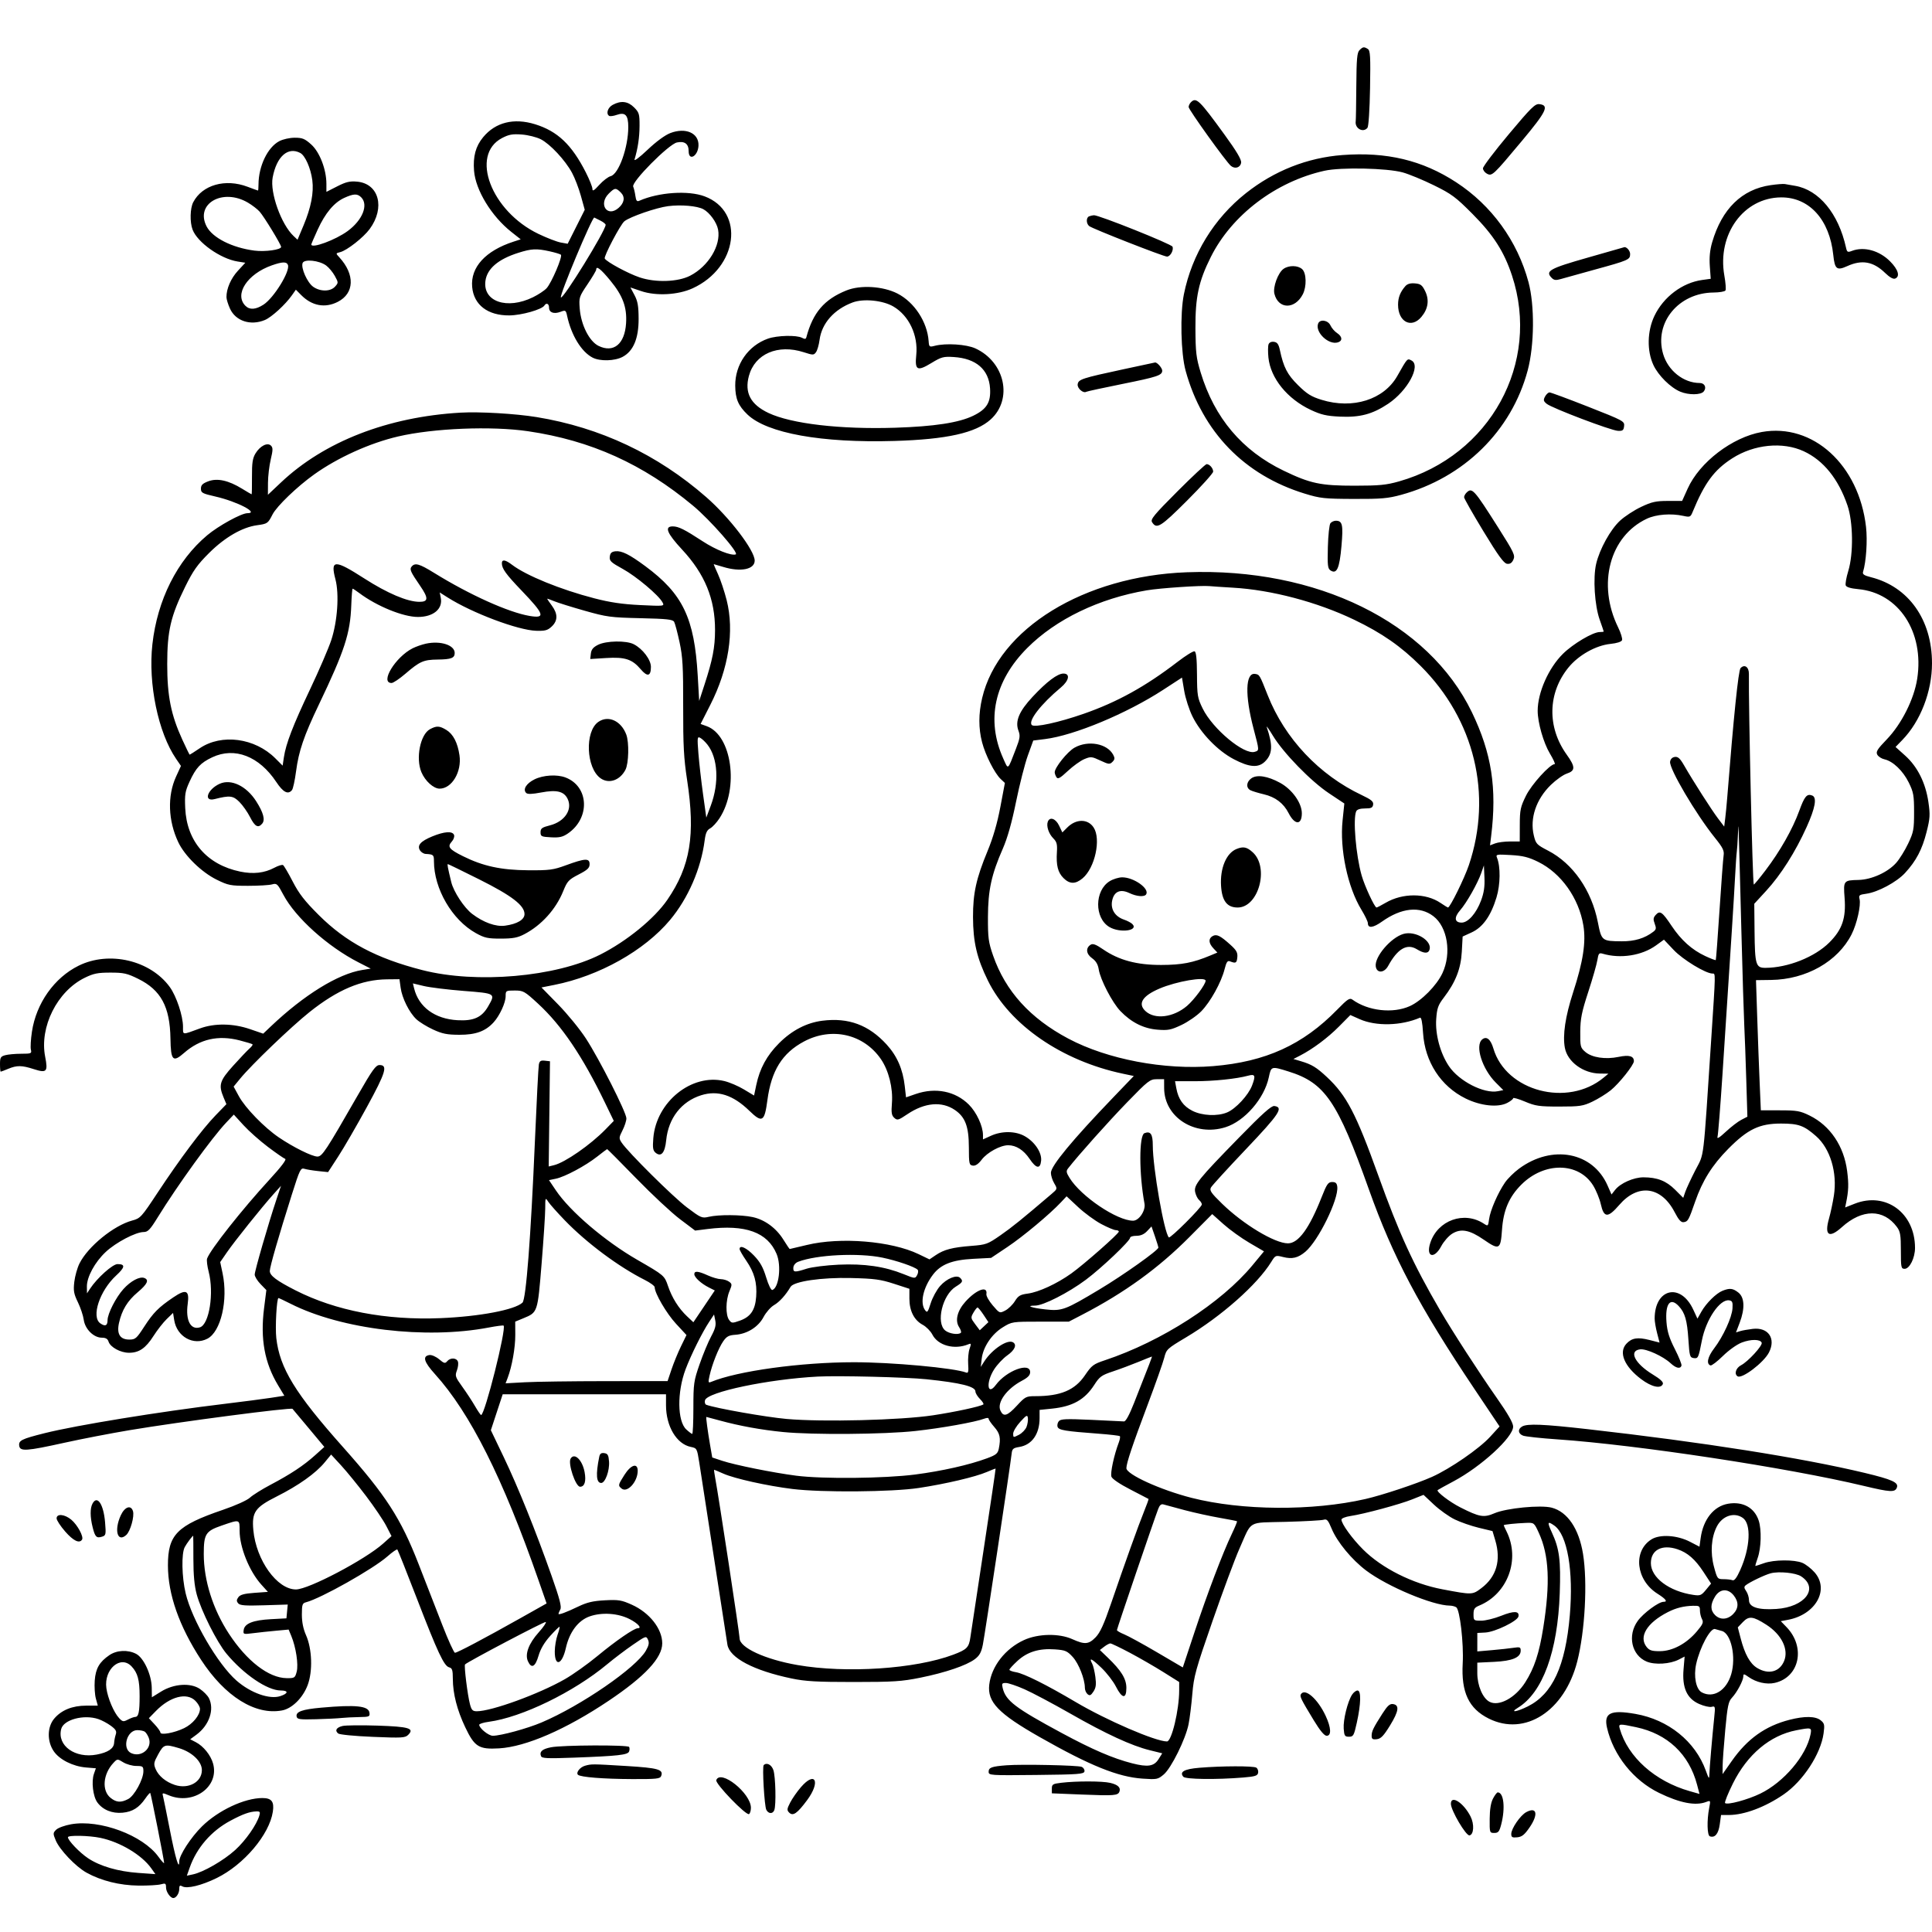 <svg version="1.1" width="1024" height="1024" xmlns="http://www.w3.org/2000/svg"><path d="M720.571 26.571 C 719.274 27.869,718.978 31.177,718.875 45.571 C 718.806 55.157,718.664 63.563,718.559 64.250 C 717.977 68.053,722.461 70.575,724.782 67.750 C 725.380 67.022,725.954 58.236,726.155 46.714 C 726.447 29.954,726.271 26.782,725.000 25.979 C 722.947 24.681,722.387 24.756,720.571 26.571 M631.200 54.200 C 630.540 54.860,630.000 55.996,630.000 56.723 C 630.000 58.141,649.879 85.825,652.398 87.915 C 654.592 89.736,657.450 88.832,657.825 86.199 C 658.053 84.600,655.387 80.117,648.913 71.209 C 635.609 52.902,634.022 51.378,631.200 54.200 M324.750 55.572 C 322.098 57.010,321.052 60.296,322.885 61.429 C 323.372 61.730,325.181 61.484,326.906 60.883 C 331.413 59.312,333.000 60.985,333.000 67.309 C 333.000 78.146,327.932 92.298,323.668 93.368 C 322.342 93.701,319.624 95.781,317.628 97.990 C 314.851 101.063,314.000 101.567,314.000 100.137 C 314.000 99.110,312.426 95.171,310.503 91.384 C 303.041 76.697,295.527 69.558,283.651 65.871 C 272.383 62.373,262.615 64.799,256.072 72.721 C 252.108 77.520,250.650 82.903,251.254 90.513 C 252.070 100.782,260.495 114.602,271.007 122.911 L 275.988 126.849 272.244 128.061 C 257.310 132.896,249.307 141.655,250.261 152.122 C 251.126 161.624,258.549 167.283,270.004 167.175 C 276.421 167.115,287.227 164.060,288.540 161.935 C 289.557 160.290,291.000 160.933,291.000 163.031 C 291.000 165.661,293.563 166.603,297.092 165.271 C 299.730 164.276,299.927 164.394,300.566 167.358 C 302.798 177.714,308.136 186.467,314.099 189.551 C 318.027 191.582,325.828 191.377,330.016 189.132 C 335.692 186.089,338.505 179.405,338.478 169.021 C 338.461 162.247,338.014 159.665,336.299 156.429 L 334.142 152.358 339.821 154.284 C 347.770 156.979,359.385 156.350,367.120 152.805 C 391.107 141.813,394.957 112.114,373.438 104.063 C 364.783 100.825,349.112 101.886,338.867 106.404 C 337.578 106.973,337.135 106.426,336.769 103.812 C 336.514 101.990,335.990 99.783,335.606 98.907 C 334.540 96.479,354.412 76.427,358.791 75.511 C 362.879 74.656,365.000 76.231,365.000 80.122 C 365.000 85.686,370.056 82.724,370.217 77.066 C 370.404 70.502,363.408 67.427,355.316 70.517 C 352.476 71.602,347.852 74.991,343.219 79.386 C 338.827 83.551,335.969 85.671,336.322 84.500 C 338.076 78.689,338.954 72.792,338.976 66.673 C 338.998 60.445,338.744 59.590,336.077 56.923 C 332.792 53.638,329.121 53.201,324.750 55.572 M799.646 71.191 C 792.141 80.154,786.000 88.262,786.000 89.209 C 786.000 90.155,786.937 91.431,788.083 92.045 C 790.813 93.505,791.341 93.011,806.689 74.626 C 819.747 58.985,821.248 55.819,815.896 55.198 C 813.626 54.934,811.541 56.987,799.646 71.191 M286.626 73.809 C 291.587 76.340,299.556 84.890,303.178 91.569 C 304.651 94.285,306.772 99.810,307.891 103.848 L 309.925 111.189 305.402 120.195 L 300.879 129.200 297.190 128.534 C 295.160 128.167,289.839 126.109,285.365 123.961 C 260.325 111.936,249.005 82.136,266.074 73.177 C 269.693 71.277,271.599 70.934,276.529 71.294 C 279.846 71.536,284.389 72.668,286.626 73.809 M147.984 74.843 C 141.830 78.098,137.044 88.090,137.011 97.750 C 137.005 99.537,136.887 101.000,136.750 100.999 C 136.613 100.999,134.133 100.099,131.239 98.999 C 119.430 94.511,107.197 97.990,102.405 107.200 C 100.743 110.395,100.568 117.722,102.060 121.685 C 104.620 128.487,116.845 137.152,125.932 138.605 L 130.017 139.258 126.084 143.524 C 122.367 147.558,119.991 153.039,120.028 157.500 C 120.037 158.600,120.877 161.334,121.895 163.576 C 124.897 170.185,132.832 172.768,140.407 169.603 C 143.963 168.118,151.252 161.454,154.718 156.519 L 156.811 153.539 159.656 156.409 C 165.334 162.141,172.285 163.426,179.019 159.990 C 187.875 155.472,188.220 145.500,179.836 136.373 C 177.889 134.253,177.891 134.244,180.329 133.632 C 183.897 132.737,192.651 125.869,195.946 121.381 C 204.239 110.085,200.855 97.335,189.283 96.275 C 185.419 95.921,183.395 96.399,178.750 98.764 L 173.000 101.691 173.000 97.451 C 173.000 89.853,169.464 80.652,164.991 76.611 C 161.579 73.528,160.298 73.000,156.232 73.000 C 153.531 73.000,149.960 73.798,147.984 74.843 M159.160 81.086 C 161.757 82.476,164.683 89.097,165.530 95.504 C 166.397 102.053,164.859 109.998,160.901 119.428 L 157.696 127.063 155.593 125.088 C 149.033 118.925,143.013 102.075,144.513 94.078 C 146.605 82.926,152.624 77.588,159.160 81.086 M711.500 82.179 C 692.907 83.583,675.368 90.513,660.364 102.387 C 643.442 115.778,631.749 134.834,627.488 155.964 C 625.395 166.343,625.866 187.268,628.401 196.500 C 637.298 228.904,659.507 251.812,691.549 261.637 C 699.763 264.155,701.899 264.386,717.500 264.441 C 732.109 264.492,735.647 264.186,742.656 262.267 C 775.969 253.149,801.119 228.418,809.703 196.337 C 813.264 183.027,813.455 161.861,810.124 149.500 C 804.248 127.695,790.600 108.865,771.779 96.597 C 753.887 84.934,734.966 80.408,711.500 82.179 M743.500 91.391 C 746.800 92.303,754.225 95.371,760.000 98.210 C 769.375 102.817,771.571 104.448,780.500 113.435 C 791.555 124.562,797.177 133.333,801.373 146.000 C 816.739 192.384,789.833 241.435,741.500 255.154 C 734.747 257.070,731.085 257.425,718.000 257.432 C 699.941 257.441,694.487 256.286,680.330 249.457 C 658.334 238.846,643.698 221.524,636.390 197.451 C 633.993 189.553,633.665 186.793,633.604 174.000 C 633.525 157.413,635.315 149.102,641.734 136.249 C 652.867 113.959,676.200 96.247,702.000 90.502 C 710.720 88.560,735.150 89.083,743.500 91.391 M938.527 98.126 C 923.238 100.322,912.638 110.678,907.466 128.468 C 906.288 132.519,905.906 136.438,906.236 141.059 L 906.716 147.767 902.268 148.377 C 891.686 149.827,881.659 157.371,876.850 167.500 C 873.045 175.515,872.845 185.983,876.353 193.500 C 878.931 199.025,885.396 205.432,890.578 207.597 C 894.996 209.443,901.424 209.399,902.989 207.513 C 904.678 205.478,903.529 203.000,900.897 203.000 C 892.321 203.000,884.052 196.428,881.475 187.561 C 876.668 171.026,889.682 155.187,908.191 155.044 C 911.321 155.020,914.171 154.532,914.525 153.960 C 914.878 153.388,914.620 149.856,913.950 146.110 C 910.034 124.193,924.166 104.718,944.060 104.621 C 958.962 104.547,969.716 116.420,971.669 135.104 C 972.464 142.714,973.534 143.566,979.116 141.033 C 986.880 137.510,992.920 138.612,999.179 144.694 C 1001.510 146.958,1003.435 148.047,1004.429 147.665 C 1007.217 146.596,1006.127 142.864,1001.747 138.484 C 996.021 132.758,987.943 130.550,981.577 132.971 C 979.281 133.844,978.963 133.667,978.422 131.221 C 974.436 113.190,964.094 100.641,951.453 98.496 C 949.279 98.127,946.825 97.700,946.000 97.546 C 945.175 97.393,941.812 97.653,938.527 98.126 M329.051 102.051 C 331.428 104.428,330.957 107.523,327.802 110.250 C 321.858 115.390,317.018 108.255,322.636 102.636 C 325.810 99.463,326.408 99.408,329.051 102.051 M191.429 104.571 C 195.405 108.548,192.168 116.650,184.287 122.449 C 177.840 127.192,165.000 131.923,165.000 129.555 C 165.000 129.311,166.507 125.804,168.349 121.762 C 172.367 112.945,177.068 107.329,182.491 104.865 C 187.442 102.616,189.408 102.551,191.429 104.571 M131.419 107.409 C 133.664 108.729,136.442 110.865,137.593 112.155 C 139.951 114.797,149.000 129.641,149.000 130.867 C 149.000 132.374,140.490 133.556,134.870 132.830 C 123.025 131.299,112.622 126.037,109.499 119.998 C 103.288 107.986,118.019 99.526,131.419 107.409 M372.764 110.874 C 376.129 112.675,379.880 117.845,380.598 121.671 C 382.176 130.082,375.490 141.127,365.791 146.131 C 359.303 149.479,347.463 149.870,339.000 147.016 C 332.895 144.957,321.675 138.901,320.528 137.045 C 319.872 135.983,328.862 118.917,330.945 117.271 C 334.014 114.845,347.876 110.055,354.126 109.260 C 360.982 108.389,369.499 109.126,372.764 110.874 M577.250 114.662 C 575.622 115.319,575.643 118.459,577.285 119.822 C 578.937 121.193,616.693 136.000,618.537 136.000 C 620.287 136.000,622.170 132.607,621.455 130.743 C 620.927 129.369,582.309 113.924,579.786 114.079 C 579.079 114.122,577.938 114.385,577.250 114.662 M318.250 116.943 C 319.762 117.701,321.000 118.701,321.000 119.165 C 321.000 122.220,298.454 158.788,297.289 157.622 C 296.383 156.716,313.940 114.771,315.000 115.310 C 315.275 115.450,316.738 116.184,318.250 116.943 M841.588 136.533 C 821.150 142.341,818.810 143.668,822.501 147.358 C 823.665 148.522,824.734 148.644,827.251 147.900 C 829.038 147.372,837.025 145.153,845.000 142.968 C 863.243 137.969,864.000 137.637,864.000 134.628 C 864.000 132.770,861.876 130.508,860.668 131.080 C 860.576 131.123,851.989 133.578,841.588 136.533 M291.174 133.168 C 294.103 133.810,296.850 134.633,297.278 134.996 C 298.320 135.880,292.343 149.903,289.702 152.772 C 288.552 154.021,285.308 156.170,282.495 157.546 C 268.711 164.290,255.817 159.857,257.289 148.881 C 258.160 142.390,264.097 137.338,274.815 133.969 C 281.749 131.790,284.315 131.664,291.174 133.168 M172.864 140.721 C 174.314 141.789,176.386 144.281,177.470 146.260 C 179.397 149.779,179.399 149.902,177.565 151.929 C 175.133 154.616,169.712 154.643,165.982 151.987 C 162.845 149.754,159.402 142.001,160.396 139.410 C 161.254 137.175,169.181 138.009,172.864 140.721 M152.610 140.427 C 153.885 143.749,145.163 157.911,139.646 161.477 C 135.539 164.132,132.337 164.337,130.087 162.087 C 124.015 156.015,131.080 145.194,144.090 140.639 C 149.677 138.683,151.920 138.627,152.610 140.427 M680.306 142.498 C 677.374 144.552,674.577 152.173,675.459 155.707 C 677.518 163.957,686.300 164.122,690.506 155.989 C 692.632 151.877,692.452 144.719,690.171 142.655 C 687.894 140.594,683.133 140.518,680.306 142.498 M323.452 148.663 C 330.130 156.760,332.371 162.837,331.827 171.384 C 331.127 182.362,325.201 187.218,317.246 183.330 C 312.339 180.933,307.941 172.214,307.267 163.549 C 306.812 157.693,306.944 157.282,311.399 150.672 C 313.929 146.916,316.000 143.429,316.000 142.922 C 316.000 140.668,318.352 142.480,323.452 148.663 M744.827 151.701 C 742.156 154.761,741.000 157.720,741.000 161.500 C 741.000 170.614,748.046 174.299,753.371 167.971 C 756.960 163.706,757.644 158.983,755.353 154.293 C 753.790 151.095,752.943 150.453,749.949 150.201 C 747.501 149.996,745.910 150.462,744.827 151.701 M448.624 153.938 C 436.855 158.679,430.858 165.693,427.374 178.793 C 427.118 179.756,426.532 179.820,425.081 179.043 C 422.228 177.516,411.902 177.771,407.035 179.488 C 396.541 183.190,389.582 193.201,389.688 204.442 C 389.753 211.412,391.285 215.021,396.165 219.696 C 406.541 229.638,435.517 234.859,473.994 233.719 C 501.788 232.896,517.160 229.464,525.072 222.316 C 536.922 211.610,532.698 191.913,517.000 184.673 C 512.230 182.473,501.335 181.769,495.465 183.282 C 492.569 184.029,492.420 183.914,492.196 180.782 C 491.468 170.604,484.620 160.161,475.676 155.586 C 468.007 151.664,456.074 150.937,448.624 153.938 M473.503 162.449 C 481.794 167.308,486.716 177.734,485.637 188.149 C 484.797 196.258,486.144 196.982,493.614 192.436 C 498.966 189.179,500.045 188.888,505.500 189.232 C 517.331 189.978,524.107 195.827,524.748 205.848 C 525.223 213.259,522.995 216.885,515.835 220.356 C 508.224 224.045,495.207 226.045,474.482 226.708 C 445.365 227.639,419.431 224.616,407.298 218.877 C 397.822 214.395,394.531 208.169,396.930 199.259 C 400.087 187.536,412.291 182.262,426.008 186.692 C 430.940 188.285,431.320 188.283,432.497 186.673 C 433.185 185.733,434.036 182.789,434.388 180.131 C 435.551 171.365,442.057 163.997,451.882 160.319 C 457.653 158.160,467.907 159.170,473.503 162.449 M698.638 171.500 C 696.885 176.070,704.209 183.021,709.132 181.458 C 711.696 180.644,711.475 178.357,708.654 176.509 C 707.364 175.664,705.799 173.853,705.176 172.486 C 703.894 169.672,699.589 169.023,698.638 171.500 M672.363 182.497 C 672.017 183.398,671.985 186.570,672.293 189.545 C 673.421 200.479,682.303 211.439,694.759 217.268 C 700.225 219.826,703.059 220.482,710.081 220.818 C 720.755 221.329,727.446 219.553,735.752 214.007 C 746.038 207.138,753.246 193.808,748.149 191.080 C 745.868 189.859,746.018 189.696,740.585 199.286 C 733.480 211.828,716.998 217.023,700.491 211.924 C 694.990 210.226,692.727 208.819,688.018 204.174 C 682.295 198.530,680.321 194.716,678.354 185.500 C 677.699 182.432,676.975 181.425,675.246 181.180 C 673.861 180.983,672.749 181.492,672.363 182.497 M595.500 195.701 C 573.400 200.452,571.563 201.055,571.189 203.682 C 570.886 205.815,574.140 208.635,575.771 207.653 C 576.172 207.412,584.825 205.537,595.000 203.486 C 613.461 199.766,616.000 198.915,616.000 196.449 C 616.000 195.017,613.262 191.922,612.179 192.130 C 611.805 192.202,604.300 193.809,595.500 195.701 M818.902 210.183 C 817.918 212.022,818.057 212.628,819.789 214.030 C 822.621 216.323,853.804 228.164,857.500 228.349 C 860.049 228.477,860.546 228.101,860.807 225.846 C 861.105 223.272,860.523 222.958,841.807 215.590 C 831.188 211.409,821.953 207.991,821.285 207.994 C 820.617 207.997,819.545 208.982,818.902 210.183 M244.000 218.717 C 205.494 220.957,171.924 234.014,148.952 255.684 L 142.000 262.242 142.036 255.871 C 142.055 252.367,142.715 246.801,143.503 243.503 C 144.680 238.570,144.703 237.274,143.629 236.201 C 141.773 234.345,137.843 236.323,135.415 240.335 C 133.882 242.869,133.510 245.344,133.550 252.750 C 133.577 257.837,133.494 262.000,133.366 262.000 C 133.238 262.000,130.965 260.667,128.316 259.038 C 121.081 254.589,115.147 253.292,110.361 255.114 C 107.349 256.260,106.500 257.115,106.500 259.002 C 106.500 261.197,107.205 261.582,114.107 263.156 C 125.635 265.784,137.602 272.000,131.134 272.000 C 127.957 272.000,115.786 278.683,109.804 283.712 C 93.870 297.108,83.402 317.936,80.771 341.477 C 78.440 362.334,83.825 388.332,93.353 402.228 L 95.910 405.956 93.310 411.634 C 88.640 421.834,89.085 434.961,94.486 446.378 C 97.901 453.598,106.808 462.288,114.857 466.252 C 120.966 469.261,122.187 469.500,131.475 469.500 C 136.989 469.500,142.710 469.161,144.189 468.746 C 146.708 468.040,147.089 468.390,150.189 474.246 C 156.605 486.365,173.672 501.721,190.000 510.066 L 196.500 513.388 192.000 514.111 C 179.179 516.170,161.108 527.329,143.500 544.058 L 139.500 547.859 132.500 545.455 C 123.556 542.384,113.738 542.245,106.000 545.080 C 96.317 548.627,97.000 548.692,97.000 544.222 C 97.000 538.488,93.527 528.028,90.012 523.176 C 79.727 508.977,57.913 503.845,41.723 511.816 C 28.794 518.181,19.195 531.732,16.924 546.827 C 16.318 550.857,16.067 555.132,16.367 556.327 C 16.879 558.366,16.562 558.501,11.206 558.512 C 8.068 558.519,4.263 558.865,2.750 559.282 C 0.337 559.945,0.000 560.526,0.000 564.019 C 0.000 566.209,0.170 568.000,0.378 568.000 C 0.586 568.000,2.371 567.325,4.346 566.500 C 8.943 564.579,11.565 564.611,17.922 566.664 C 24.751 568.869,25.504 568.051,23.945 560.125 C 20.838 544.335,30.294 525.423,44.875 518.262 C 49.598 515.943,51.786 515.500,58.521 515.500 C 65.572 515.500,67.351 515.898,73.235 518.795 C 85.311 524.740,90.082 533.577,90.345 550.487 C 90.526 562.121,91.632 563.286,97.556 558.085 C 105.962 550.705,115.634 548.510,126.963 551.412 C 130.499 552.318,133.593 553.260,133.838 553.505 C 134.083 553.750,133.369 554.749,132.251 555.725 C 131.133 556.701,127.244 560.798,123.609 564.829 C 116.403 572.820,115.732 575.029,118.498 581.649 L 119.996 585.234 114.248 591.169 C 107.158 598.490,95.313 614.293,83.521 632.161 C 74.959 645.135,74.403 645.745,70.093 646.898 C 60.315 649.513,46.618 660.666,42.120 669.676 C 40.973 671.973,39.742 676.347,39.383 679.396 C 38.828 684.118,39.111 685.724,41.288 690.220 C 42.694 693.124,44.089 697.300,44.388 699.500 C 45.059 704.445,49.643 709.000,53.948 709.000 C 56.019 709.000,57.056 709.600,57.522 711.069 C 58.463 714.035,63.863 716.992,68.346 716.996 C 73.715 717.001,77.211 714.604,81.384 708.054 C 83.359 704.953,86.494 700.944,88.350 699.145 L 91.724 695.875 92.335 699.692 C 93.739 708.474,102.500 713.378,109.925 709.539 C 117.086 705.836,120.980 689.041,117.968 674.848 L 116.713 668.934 120.318 663.700 C 124.378 657.805,138.772 639.830,144.901 633.000 L 148.940 628.500 146.434 636.000 C 142.228 648.589,135.000 673.594,135.000 675.555 C 135.000 676.572,136.389 678.838,138.087 680.589 L 141.173 683.774 139.951 693.483 C 137.913 709.674,140.229 722.355,147.398 734.261 L 150.716 739.771 143.608 740.869 C 139.699 741.473,128.850 742.887,119.500 744.012 C 84.553 748.218,40.364 755.413,23.563 759.633 C 11.379 762.694,9.787 763.490,10.189 766.318 C 10.624 769.370,13.993 769.140,34.170 764.683 C 43.339 762.658,58.864 759.660,68.670 758.022 C 95.692 753.507,154.259 745.848,155.042 746.725 C 155.423 747.151,159.372 751.865,163.819 757.200 L 171.904 766.901 166.952 771.353 C 160.882 776.811,154.044 781.337,143.325 786.992 C 138.829 789.364,133.946 792.422,132.473 793.787 C 130.934 795.215,124.847 797.959,118.148 800.245 C 93.784 808.561,88.992 813.407,89.007 829.718 C 89.021 845.021,94.948 861.909,106.556 879.717 C 119.237 899.171,135.318 909.226,149.497 906.567 C 154.792 905.573,160.506 899.928,163.054 893.172 C 165.830 885.814,165.437 873.930,162.176 866.623 C 160.729 863.380,160.000 859.746,160.000 855.779 C 160.000 850.501,160.250 849.747,162.166 849.246 C 170.143 847.160,197.749 831.614,205.338 824.934 C 207.950 822.635,210.322 820.988,210.609 821.275 C 210.895 821.562,215.532 833.205,220.912 847.148 C 232.033 875.971,235.337 883.014,238.074 883.730 C 239.685 884.151,240.002 885.154,240.015 889.867 C 240.035 897.676,242.268 906.381,246.579 915.464 C 251.513 925.859,253.809 927.294,264.500 926.670 C 278.760 925.836,300.006 916.612,322.621 901.435 C 341.806 888.559,351.000 878.702,351.000 871.008 C 351.000 863.301,344.255 854.734,334.873 850.524 C 329.393 848.064,327.841 847.810,320.612 848.192 C 314.321 848.523,311.153 849.267,306.500 851.503 C 299.952 854.649,296.000 856.097,296.000 855.348 C 296.000 855.084,296.445 854.037,296.989 853.021 C 297.742 851.613,296.647 847.398,292.392 835.336 C 283.954 811.416,274.563 788.111,266.978 772.270 L 260.164 758.041 263.300 748.520 L 266.436 739.000 309.718 739.000 L 353.000 739.000 353.000 744.822 C 353.000 755.950,358.589 765.350,366.121 766.891 C 369.362 767.554,369.448 767.710,370.602 775.033 C 371.249 779.140,374.758 801.850,378.399 825.500 C 382.040 849.150,385.256 869.942,385.546 871.703 C 386.697 878.698,399.427 885.414,419.500 889.615 C 426.874 891.158,432.837 891.498,452.500 891.495 C 473.530 891.492,477.899 891.209,487.801 889.206 C 501.089 886.518,512.233 882.732,516.678 879.394 C 519.137 877.548,520.098 875.818,520.922 871.754 C 521.958 866.649,535.546 776.498,536.182 770.512 C 536.459 767.914,536.989 767.445,540.247 766.920 C 546.938 765.841,551.000 760.081,551.000 751.670 L 551.000 747.276 557.511 746.609 C 568.538 745.479,574.945 741.877,580.035 733.945 C 582.795 729.644,583.859 728.877,589.816 726.897 C 593.492 725.675,599.599 723.398,603.388 721.838 C 607.176 720.277,610.383 719.000,610.516 719.000 C 610.748 719.000,609.682 721.777,601.114 743.500 C 598.547 750.010,596.666 753.460,595.724 753.384 C 594.928 753.320,587.103 752.943,578.334 752.546 C 564.944 751.939,562.197 752.057,561.178 753.285 C 560.511 754.089,560.236 755.451,560.566 756.312 C 561.222 758.020,564.573 758.572,582.260 759.887 C 588.178 760.326,593.253 760.919,593.538 761.204 C 593.823 761.489,593.575 762.988,592.987 764.534 C 590.457 771.187,588.388 780.817,589.084 782.698 C 589.526 783.892,593.620 786.653,599.164 789.494 C 604.299 792.127,608.612 794.367,608.748 794.472 C 608.885 794.577,607.821 797.552,606.383 801.082 C 603.420 808.358,596.167 828.589,588.845 850.000 C 585.139 860.836,583.093 865.321,580.747 867.750 C 577.046 871.581,574.937 871.760,568.377 868.798 C 561.338 865.621,550.246 865.825,542.717 869.272 C 532.792 873.816,525.472 883.216,524.327 892.890 C 523.238 902.082,529.167 908.241,551.114 920.713 C 577.681 935.811,592.543 941.818,605.523 942.705 C 613.191 943.229,613.689 943.132,616.808 940.508 C 620.789 937.158,628.392 921.776,629.965 913.890 C 630.580 910.804,631.475 903.604,631.952 897.890 C 632.743 888.439,633.717 884.923,642.724 859.000 C 648.171 843.325,654.529 826.225,656.852 821.000 C 663.782 805.417,660.784 807.167,681.510 806.610 C 691.405 806.345,700.418 805.846,701.540 805.502 C 703.267 804.973,703.920 805.695,705.786 810.198 C 708.732 817.305,716.467 826.678,724.156 832.458 C 735.395 840.906,759.356 850.948,768.438 851.015 C 769.572 851.024,771.098 851.409,771.828 851.872 C 773.770 853.104,775.855 871.117,775.268 881.596 C 774.408 896.950,778.473 905.582,789.055 910.870 C 808.257 920.465,829.239 906.937,835.969 880.621 C 840.091 864.505,841.479 838.647,839.031 823.576 C 836.867 810.253,830.808 801.301,822.466 799.103 C 816.605 797.558,798.443 799.324,792.092 802.056 C 786.448 804.484,784.174 804.092,774.000 798.940 C 768.366 796.088,761.105 790.535,762.000 789.765 C 762.275 789.528,766.021 787.460,770.324 785.169 C 785.104 777.299,802.000 761.801,802.000 756.113 C 802.000 754.195,799.233 749.355,793.304 740.900 C 783.890 727.477,769.800 705.700,763.283 694.500 C 748.843 669.685,741.643 653.978,730.509 623.000 C 718.713 590.180,713.714 580.598,703.316 570.886 C 697.762 565.698,695.262 564.173,689.519 562.471 L 685.538 561.290 689.019 559.501 C 695.765 556.032,703.731 550.086,709.692 544.070 L 715.718 537.988 720.609 540.163 C 729.306 544.032,742.577 543.717,752.607 539.405 C 753.345 539.087,753.890 541.761,754.244 547.424 C 755.200 562.750,763.613 575.731,776.797 582.221 C 784.765 586.144,793.926 587.124,798.844 584.581 C 800.580 583.683,802.000 582.563,802.000 582.091 C 802.000 581.619,804.813 582.418,808.250 583.866 C 813.830 586.218,815.786 586.500,826.500 586.500 C 837.373 586.500,839.016 586.254,844.000 583.884 C 847.025 582.446,851.392 579.746,853.705 577.884 C 858.163 574.297,866.000 564.453,866.000 562.442 C 866.000 559.721,863.464 559.008,857.919 560.170 C 850.940 561.632,843.757 560.556,840.231 557.520 C 837.649 555.297,837.504 554.713,837.572 546.834 C 837.631 539.884,838.335 536.380,841.813 525.727 C 844.107 518.703,846.276 511.129,846.632 508.898 C 847.199 505.355,847.549 504.920,849.391 505.467 C 858.855 508.278,870.241 506.505,877.777 501.047 L 881.926 498.041 887.114 503.527 C 891.956 508.647,904.054 516.000,907.634 516.000 C 909.338 516.000,909.361 514.673,907.036 550.000 C 902.585 617.604,903.403 610.804,898.590 620.199 C 896.251 624.764,893.844 629.936,893.241 631.691 L 892.145 634.882 887.819 630.556 C 883.149 625.886,878.363 624.015,871.066 624.006 C 865.887 623.999,858.842 627.115,856.072 630.636 L 854.136 633.096 852.019 628.298 C 844.200 610.581,822.731 606.484,805.187 619.362 C 802.507 621.330,799.140 624.641,797.706 626.720 C 793.944 632.173,789.876 641.506,789.261 646.094 C 788.743 649.950,788.671 650.014,786.458 648.564 C 776.023 641.727,762.052 646.721,758.099 658.700 C 755.609 666.244,760.105 667.635,763.894 660.494 C 765.209 658.015,767.824 655.036,769.706 653.873 C 774.348 651.004,778.908 651.865,786.383 657.023 C 794.660 662.735,795.371 662.354,796.093 651.819 C 796.800 641.508,799.822 634.423,806.281 627.936 C 818.462 615.702,836.689 615.888,844.393 628.326 C 845.984 630.895,847.816 635.360,848.464 638.248 C 850.105 645.563,852.200 645.643,858.262 638.622 C 868.161 627.155,880.474 628.765,887.590 642.457 C 889.752 646.615,890.988 647.984,892.398 647.778 C 894.660 647.447,895.054 646.740,898.463 636.895 C 902.302 625.810,907.514 617.496,916.000 608.920 C 926.334 598.477,932.554 595.497,944.000 595.509 C 953.274 595.518,956.137 596.547,962.551 602.179 C 970.067 608.778,973.891 621.526,972.000 633.677 C 971.415 637.430,970.249 642.915,969.407 645.867 C 966.848 654.838,969.432 656.552,976.242 650.401 C 986.972 640.706,998.273 640.679,1005.408 650.330 C 1007.191 652.742,1007.500 654.586,1007.500 662.830 C 1007.500 671.833,1007.638 672.500,1009.500 672.500 C 1012.137 672.500,1014.996 666.744,1014.998 661.432 C 1015.006 642.879,999.484 631.503,983.020 637.992 L 977.966 639.984 978.425 637.742 C 979.799 631.041,979.917 627.729,979.031 620.742 C 977.350 607.484,970.010 596.608,959.142 591.270 C 954.107 588.798,952.413 588.500,943.392 588.500 L 933.285 588.500 932.657 574.000 C 932.312 566.025,931.733 550.500,931.372 539.500 L 930.714 519.500 938.698 519.396 C 957.275 519.153,974.107 509.618,981.385 495.213 C 984.188 489.665,986.417 479.798,985.601 476.548 C 985.087 474.498,985.454 474.202,989.131 473.709 C 995.278 472.885,1005.233 467.556,1009.721 462.687 C 1015.598 456.311,1018.776 450.268,1021.115 441.015 C 1022.968 433.691,1023.079 431.881,1022.092 425.125 C 1020.604 414.934,1016.338 406.389,1009.811 400.520 L 1004.683 395.909 1008.279 392.205 C 1017.901 382.292,1024.000 366.521,1024.000 351.554 C 1024.000 328.419,1011.605 310.958,991.607 305.923 C 988.038 305.024,987.063 304.368,987.450 303.124 C 989.106 297.799,989.857 286.516,989.035 279.306 C 985.278 246.370,960.857 224.131,933.764 228.973 C 918.086 231.775,900.799 244.990,894.488 259.000 L 891.559 265.500 884.030 265.505 C 877.662 265.510,875.469 265.998,869.820 268.670 C 866.147 270.407,861.134 273.679,858.681 275.940 C 853.562 280.659,847.816 291.043,845.992 298.875 C 844.259 306.318,845.188 320.929,847.874 328.465 C 849.043 331.746,850.000 334.559,850.000 334.715 C 850.000 334.872,849.050 335.000,847.890 335.000 C 844.276 335.000,833.737 341.242,828.351 346.572 C 820.744 354.100,815.000 367.088,815.000 376.763 C 815.000 382.967,818.097 393.779,821.486 399.407 C 823.338 402.483,824.473 405.000,824.008 405.000 C 821.504 405.000,811.764 415.733,808.795 421.765 C 805.878 427.690,805.539 429.286,805.521 437.184 L 805.500 445.995 800.315 445.997 C 797.463 445.999,793.916 446.461,792.433 447.026 L 789.736 448.051 790.326 443.276 C 793.482 417.729,790.618 399.256,780.128 377.500 C 757.151 329.848,697.898 300.760,629.000 303.312 C 574.567 305.328,529.198 333.228,520.557 370.000 C 518.606 378.304,518.597 386.033,520.531 393.458 C 522.301 400.255,527.192 409.892,530.399 412.905 L 532.612 414.984 530.204 427.742 C 528.588 436.307,526.360 443.973,523.427 451.066 C 517.408 465.618,515.689 473.409,515.717 486.000 C 515.747 499.304,517.763 507.893,523.655 519.820 C 535.239 543.271,562.825 562.267,595.217 569.098 L 600.934 570.304 590.217 581.462 C 568.335 604.245,557.000 617.953,557.000 621.635 C 557.000 623.041,557.788 625.529,558.750 627.163 C 560.498 630.131,560.496 630.139,557.355 632.818 C 541.435 646.398,536.539 650.357,530.310 654.692 C 523.471 659.451,522.713 659.728,514.810 660.347 C 504.797 661.131,500.342 662.292,495.956 665.260 L 492.647 667.500 486.871 664.716 C 472.453 657.767,445.415 655.547,427.671 659.856 C 422.815 661.035,418.720 662.000,418.571 662.000 C 418.421 662.000,416.919 659.780,415.232 657.066 C 411.385 650.878,405.368 646.459,398.900 645.072 C 392.890 643.783,380.950 643.711,375.690 644.932 C 372.051 645.777,371.531 645.554,364.129 639.976 C 356.728 634.400,332.760 610.616,329.451 605.565 C 327.995 603.343,328.031 602.859,329.938 599.121 C 331.072 596.898,332.000 594.041,332.000 592.771 C 332.000 589.644,317.695 561.411,310.529 550.396 C 307.346 545.503,300.748 537.420,295.867 532.434 L 286.993 523.368 293.746 522.031 C 317.518 517.323,341.543 503.854,355.123 487.621 C 364.718 476.151,371.552 460.437,373.492 445.378 C 373.994 441.489,374.694 439.967,376.402 439.053 C 377.639 438.390,379.872 435.970,381.365 433.674 C 391.783 417.649,387.907 389.712,374.597 384.899 L 371.331 383.718 376.512 373.521 C 386.200 354.454,389.303 334.546,385.149 318.116 C 383.986 313.517,381.926 307.335,380.572 304.377 C 379.218 301.420,378.198 299.005,378.305 299.011 C 378.412 299.017,380.709 299.692,383.409 300.511 C 392.597 303.298,400.000 301.793,400.000 297.138 C 400.000 291.737,386.700 274.308,374.320 263.485 C 348.433 240.853,318.208 226.592,284.415 221.065 C 273.227 219.235,254.147 218.127,244.000 218.717 M279.872 228.561 C 313.146 233.447,340.832 245.948,367.381 268.073 C 376.434 275.618,391.856 293.215,389.966 293.845 C 387.525 294.658,379.376 291.425,372.417 286.882 C 362.696 280.536,359.603 279.000,356.550 279.000 C 352.011 279.000,353.489 282.637,361.559 291.323 C 373.605 304.290,379.014 317.522,378.985 333.960 C 378.969 343.165,377.706 349.684,373.357 363.000 L 370.580 371.500 369.803 358.000 C 368.050 327.575,361.910 314.779,342.000 300.058 C 333.596 293.844,329.500 291.807,326.184 292.190 C 324.152 292.425,323.428 293.120,323.202 295.055 C 322.942 297.294,323.789 298.096,330.050 301.528 C 337.228 305.462,349.098 315.446,351.145 319.271 C 352.232 321.302,352.124 321.315,339.359 320.704 C 329.879 320.251,323.443 319.303,314.988 317.117 C 297.150 312.503,278.892 305.063,271.406 299.358 C 267.813 296.620,266.000 296.354,266.000 298.566 C 266.000 301.389,268.167 304.381,276.520 313.090 C 288.571 325.656,289.273 327.891,280.713 326.458 C 269.569 324.593,248.856 315.254,230.046 303.613 C 222.250 298.788,219.954 298.145,218.175 300.289 C 216.972 301.739,217.526 302.989,222.750 310.605 C 227.182 317.066,227.066 319.006,222.250 318.979 C 215.876 318.943,205.314 314.454,193.031 306.561 C 177.337 296.476,175.019 296.543,177.778 307.000 C 179.867 314.918,178.880 329.298,175.559 339.332 C 174.133 343.639,169.091 355.339,164.354 365.332 C 155.260 384.514,151.551 394.144,150.464 401.392 L 149.803 405.803 145.935 401.935 C 135.114 391.114,117.516 388.750,105.912 396.559 C 103.100 398.452,100.682 400.000,100.539 400.000 C 100.395 400.000,98.632 396.398,96.619 391.995 C 90.618 378.866,88.619 368.862,88.630 352.000 C 88.641 334.417,90.448 326.623,98.125 311.051 C 102.387 302.407,104.592 299.295,110.888 293.034 C 119.204 284.766,128.398 279.455,136.263 278.377 C 141.771 277.623,142.015 277.452,144.463 272.646 C 146.680 268.295,157.509 257.888,166.500 251.468 C 179.026 242.525,196.008 234.837,210.937 231.353 C 229.734 226.965,260.515 225.718,279.872 228.561 M956.000 239.165 C 966.464 244.008,974.359 253.781,979.192 267.875 C 982.221 276.705,982.424 293.474,979.614 302.675 C 978.577 306.072,977.975 309.493,978.277 310.278 C 978.631 311.203,980.951 311.899,984.854 312.253 C 1006.332 314.201,1019.992 334.923,1016.164 359.750 C 1014.493 370.583,1007.839 383.807,999.953 391.967 C 995.016 397.075,994.168 398.446,994.991 399.983 C 995.537 401.003,997.256 402.117,998.812 402.459 C 1003.292 403.443,1008.632 408.549,1011.686 414.770 C 1014.202 419.892,1014.500 421.560,1014.500 430.500 C 1014.500 439.611,1014.224 441.082,1011.397 447.047 C 1009.691 450.648,1006.848 455.243,1005.079 457.257 C 1000.653 462.298,991.990 466.243,985.022 466.391 C 977.139 466.559,976.968 466.779,977.670 475.872 C 978.498 486.619,976.419 492.713,969.597 499.529 C 961.845 507.276,947.614 512.928,935.725 512.983 C 930.609 513.006,930.126 511.381,929.947 493.564 L 929.801 479.013 936.150 472.107 C 943.895 463.685,951.615 451.506,957.542 438.363 C 962.153 428.138,963.125 422.646,960.500 421.638 C 957.689 420.560,956.436 422.043,953.629 429.774 C 950.120 439.432,943.472 451.163,935.750 461.319 C 932.480 465.620,929.686 468.995,929.540 468.819 C 928.893 468.040,926.721 374.256,926.955 357.219 C 927.006 353.523,924.655 351.873,922.529 354.113 C 921.378 355.327,918.857 379.844,915.445 423.000 C 915.163 426.575,914.691 431.436,914.397 433.803 L 913.862 438.106 910.595 433.803 C 907.195 429.323,897.397 414.006,892.613 405.691 C 890.464 401.955,889.361 400.950,887.673 401.191 C 886.306 401.385,885.382 402.332,885.182 403.742 C 884.662 407.400,898.854 431.493,908.854 443.929 C 913.161 449.285,913.945 450.870,913.550 453.429 C 913.290 455.118,912.310 468.200,911.373 482.500 C 910.436 496.800,909.548 508.659,909.399 508.853 C 909.250 509.047,906.737 508.090,903.814 506.727 C 896.748 503.432,891.041 498.312,885.986 490.733 C 881.025 483.296,879.810 482.448,877.604 484.885 C 876.254 486.376,876.147 487.256,877.031 489.580 C 877.941 491.976,877.824 492.666,876.309 493.829 C 871.742 497.336,866.381 498.955,859.500 498.908 C 849.025 498.835,848.842 498.688,846.890 488.772 C 843.565 471.876,833.698 457.691,820.518 450.857 C 814.456 447.715,814.019 447.249,812.950 442.790 C 810.774 433.719,814.177 423.620,821.967 416.032 C 824.714 413.357,828.545 410.645,830.480 410.006 C 835.036 408.503,835.019 406.424,830.401 399.996 C 819.918 385.403,820.292 367.286,831.357 353.741 C 836.676 347.230,845.854 342.077,853.549 341.283 C 857.045 340.922,859.383 340.166,859.720 339.288 C 860.018 338.510,859.079 335.456,857.632 332.500 C 846.422 309.607,853.143 284.206,872.864 274.933 C 877.807 272.609,885.684 271.999,892.214 273.434 C 895.688 274.197,896.006 274.063,897.114 271.375 C 903.482 255.920,908.536 249.073,918.110 242.929 C 929.676 235.507,944.842 234.001,956.000 239.165 M623.995 260.505 C 611.630 272.892,609.677 275.264,610.615 276.755 C 613.058 280.634,615.088 279.385,629.137 265.363 C 636.762 257.753,643.000 250.823,643.000 249.963 C 643.000 248.171,641.103 246.000,639.537 246.000 C 638.952 246.000,631.959 252.527,623.995 260.505 M777.200 261.200 C 776.540 261.860,776.000 262.922,776.000 263.560 C 776.000 264.199,780.615 272.321,786.256 281.610 C 794.041 294.431,797.050 298.577,798.746 298.818 C 800.336 299.045,801.310 298.413,802.124 296.627 C 803.167 294.338,802.459 292.842,794.076 279.621 C 781.098 259.150,780.214 258.186,777.200 261.200 M705.167 277.298 C 704.575 278.012,703.957 283.691,703.795 289.918 C 703.539 299.760,703.726 301.385,705.231 302.353 C 708.529 304.474,709.965 301.277,710.999 289.517 C 712.000 278.115,711.531 276.000,708.000 276.000 C 707.035 276.000,705.760 276.584,705.167 277.298 M653.500 311.484 C 673.912 312.663,698.146 319.076,717.753 328.485 C 732.439 335.532,742.515 342.541,752.998 353.000 C 781.541 381.480,791.131 421.081,778.545 458.500 C 776.200 465.473,768.560 481.000,767.474 481.000 C 767.262 481.000,765.471 479.902,763.494 478.560 C 755.688 473.263,743.384 473.241,734.398 478.507 C 732.058 479.878,729.893 481.000,729.586 481.000 C 728.576 481.000,723.288 469.607,721.696 464.000 C 718.648 453.268,717.017 433.980,718.820 430.000 C 719.260 429.030,720.913 428.500,723.500 428.500 C 726.768 428.500,727.554 428.125,727.793 426.454 C 728.026 424.821,726.824 423.813,721.833 421.454 C 699.179 410.751,680.992 391.456,671.918 368.500 C 667.611 357.605,667.573 357.541,665.216 357.189 C 660.078 356.422,659.748 368.534,664.425 386.263 C 667.508 397.951,667.495 397.708,665.061 398.481 C 659.444 400.264,642.730 386.364,637.428 375.500 C 634.708 369.926,634.495 368.653,634.428 357.559 C 634.377 349.132,633.998 345.499,633.140 345.213 C 632.472 344.991,628.454 347.475,624.212 350.734 C 607.155 363.840,592.175 372.126,574.267 378.359 C 561.114 382.937,548.311 385.711,546.890 384.290 C 544.766 382.166,551.672 373.231,562.272 364.390 C 566.647 360.740,567.345 357.000,563.650 357.000 C 560.487 357.000,554.787 361.296,547.293 369.328 C 540.109 377.028,537.916 382.289,539.803 387.290 C 540.815 389.969,540.626 391.307,538.442 396.950 C 533.945 408.569,534.497 408.153,531.732 402.000 C 522.541 381.549,527.024 360.940,544.468 343.444 C 559.660 328.207,582.574 317.158,607.852 312.881 C 614.873 311.693,636.766 310.220,641.000 310.651 C 642.375 310.791,648.000 311.166,653.500 311.484 M190.406 314.319 C 199.751 321.321,213.684 327.000,221.518 327.000 C 229.684 327.000,234.796 322.728,233.626 316.882 L 233.051 314.007 237.276 316.680 C 250.288 324.914,274.502 334.026,284.164 334.325 C 288.921 334.472,290.242 334.112,292.414 332.076 C 295.696 328.998,295.725 325.371,292.500 321.000 C 291.125 319.136,290.000 317.497,290.000 317.357 C 290.000 317.217,291.619 317.778,293.597 318.605 C 295.576 319.432,302.888 321.719,309.847 323.689 C 321.646 327.027,323.646 327.295,339.473 327.656 C 353.525 327.977,356.595 328.312,357.317 329.602 C 357.796 330.459,359.078 335.286,360.165 340.330 C 361.846 348.128,362.135 353.240,362.096 374.500 C 362.057 395.201,362.418 401.908,364.192 413.500 C 368.641 442.563,365.904 459.121,353.711 476.904 C 346.881 486.866,332.210 498.845,318.133 505.955 C 294.595 517.842,252.492 521.512,223.851 514.173 C 199.413 507.911,183.451 499.429,168.957 485.000 C 161.491 477.568,158.492 473.713,155.178 467.291 C 152.848 462.776,150.527 458.826,150.020 458.512 C 149.513 458.199,147.426 458.840,145.382 459.935 C 140.184 462.721,134.231 463.396,127.369 461.979 C 109.696 458.328,98.969 445.958,98.170 428.309 C 97.844 421.104,98.120 419.418,100.458 414.312 C 103.835 406.934,106.276 404.313,112.500 401.377 C 124.369 395.780,137.361 400.798,146.448 414.488 C 150.095 419.983,152.693 421.313,154.766 418.750 C 155.322 418.063,156.288 413.611,156.912 408.858 C 158.328 398.068,161.067 390.041,168.980 373.500 C 182.663 344.898,185.642 335.765,186.184 320.755 C 186.358 315.945,186.683 312.008,186.906 312.005 C 187.129 312.002,188.704 313.043,190.406 314.319 M225.718 341.158 C 223.637 341.611,220.487 342.712,218.718 343.603 C 209.559 348.217,201.190 362.000,207.548 362.000 C 208.433 362.000,211.710 359.807,214.829 357.126 C 222.519 350.517,224.457 349.665,232.000 349.576 C 239.154 349.492,241.000 348.779,241.000 346.096 C 241.000 341.903,233.465 339.469,225.718 341.158 M317.000 341.752 C 314.402 343.049,313.415 344.247,313.169 346.396 L 312.839 349.292 321.255 348.767 C 331.254 348.143,335.057 349.375,339.578 354.704 C 343.135 358.896,345.000 358.474,345.000 353.476 C 345.000 349.648,340.658 343.909,335.901 341.449 C 331.957 339.409,321.349 339.579,317.000 341.752 M632.021 379.694 C 636.414 388.618,645.352 397.886,653.894 402.375 C 662.232 406.756,666.988 407.103,670.505 403.586 C 674.479 399.612,674.699 395.149,671.402 385.379 C 671.053 384.345,672.508 386.374,674.634 389.887 C 680.214 399.106,694.744 414.037,704.364 420.438 L 712.524 425.868 711.590 434.904 C 710.020 450.076,714.259 470.168,721.558 482.151 C 723.451 485.259,725.000 488.473,725.000 489.294 C 725.000 492.132,727.756 491.823,732.497 488.452 C 742.780 481.141,752.534 480.119,759.720 485.600 C 767.214 491.316,769.436 505.227,764.535 515.753 C 761.471 522.333,753.440 530.462,747.235 533.264 C 738.240 537.325,725.059 535.833,716.815 529.821 C 715.365 528.764,714.243 529.501,708.777 535.104 C 690.548 553.787,670.787 562.789,643.001 565.069 C 617.076 567.196,586.961 561.478,566.257 550.499 C 545.999 539.756,532.920 525.326,526.368 506.490 C 523.888 499.362,523.593 497.151,523.632 486.000 C 523.681 471.792,525.479 463.550,531.539 449.737 C 533.969 444.199,536.262 436.062,538.537 424.904 C 540.399 415.777,543.211 404.752,544.786 400.404 L 547.650 392.500 553.875 391.724 C 569.354 389.794,597.158 378.208,616.487 365.633 L 626.473 359.136 627.663 366.197 C 628.317 370.081,630.278 376.155,632.021 379.694 M317.117 382.631 C 309.851 387.720,310.650 407.139,318.347 412.530 C 322.757 415.619,328.603 413.601,331.506 407.989 C 333.252 404.613,333.508 393.476,331.936 389.315 C 329.178 382.014,322.377 378.947,317.117 382.631 M227.871 386.508 C 222.748 389.292,220.247 401.917,223.360 409.282 C 225.343 413.974,229.795 418.000,233.002 418.000 C 239.501 418.000,244.824 409.049,243.533 400.292 C 242.551 393.628,240.199 389.092,236.580 386.886 C 232.934 384.662,231.392 384.595,227.871 386.508 M374.940 394.651 C 380.529 401.756,381.256 414.894,376.732 426.992 L 374.355 433.348 372.626 420.924 C 371.675 414.091,370.572 404.376,370.173 399.335 C 369.506 390.899,369.584 390.242,371.147 391.079 C 372.081 391.578,373.788 393.186,374.940 394.651 M569.500 396.288 C 565.749 398.403,558.981 406.843,559.015 409.363 C 559.024 409.988,559.443 411.152,559.948 411.950 C 560.686 413.116,561.860 412.469,565.954 408.640 C 568.752 406.022,572.688 403.193,574.699 402.352 C 578.140 400.915,578.642 400.959,583.207 403.097 C 587.614 405.161,588.203 405.226,589.627 403.801 C 590.889 402.540,590.968 401.809,590.034 400.063 C 586.824 394.066,576.732 392.210,569.500 396.288 M283.291 413.085 C 278.948 415.235,276.999 418.399,278.867 420.267 C 279.622 421.022,281.944 420.954,286.819 420.034 C 295.041 418.483,298.896 419.408,300.840 423.398 C 303.591 429.043,299.307 435.470,291.466 437.460 C 287.249 438.531,286.500 439.082,286.500 441.111 C 286.500 443.307,286.948 443.524,292.037 443.794 C 296.479 444.029,298.242 443.633,300.946 441.794 C 312.927 433.641,312.213 416.797,299.685 412.064 C 295.155 410.352,287.899 410.804,283.291 413.085 M663.250 412.522 C 660.565 414.421,660.315 417.576,662.750 418.833 C 663.712 419.329,666.889 420.296,669.808 420.982 C 675.977 422.429,680.305 425.717,683.001 431.002 C 686.267 437.403,690.000 437.431,690.000 431.054 C 690.000 425.608,684.876 418.423,678.500 414.927 C 671.920 411.319,666.221 410.420,663.250 412.522 M116.500 415.391 C 109.898 418.331,107.626 425.091,113.762 423.534 C 121.797 421.495,123.540 421.694,126.879 425.033 C 128.645 426.799,131.202 430.439,132.562 433.122 C 135.115 438.161,136.858 439.081,138.989 436.513 C 140.642 434.521,139.587 430.640,135.764 424.655 C 130.624 416.607,122.519 412.709,116.500 415.391 M555.361 435.502 C 554.476 437.807,555.838 441.930,558.291 444.372 C 560.092 446.166,560.442 447.489,560.185 451.534 C 559.734 458.640,560.679 462.406,563.661 465.388 C 566.934 468.661,570.012 468.702,573.790 465.523 C 580.353 460.001,583.673 444.729,579.647 438.584 C 576.590 433.918,570.355 433.918,565.690 438.583 L 563.066 441.207 561.348 437.603 C 559.555 433.843,556.420 432.743,555.361 435.502 M922.982 494.000 C 923.563 516.275,924.246 538.550,924.500 543.500 C 924.753 548.450,925.229 561.358,925.556 572.185 L 926.152 591.870 922.919 593.542 C 921.141 594.462,917.444 597.303,914.705 599.857 C 911.304 603.027,909.912 603.866,910.318 602.500 C 910.645 601.400,911.827 586.550,912.945 569.500 C 917.834 494.942,918.992 476.793,919.581 465.500 C 919.926 458.900,920.352 452.600,920.529 451.500 C 920.706 450.400,920.977 446.350,921.131 442.500 C 921.459 434.306,921.329 430.677,922.982 494.000 M229.094 443.320 C 222.875 445.883,220.941 448.102,222.620 450.750 C 223.231 451.712,224.578 452.546,225.615 452.602 C 229.724 452.824,230.000 453.066,230.000 456.451 C 230.000 471.076,239.633 487.601,252.226 494.578 C 256.834 497.131,258.510 497.498,265.500 497.483 C 271.958 497.469,274.368 497.009,278.000 495.098 C 287.054 490.335,294.641 481.911,298.524 472.309 C 300.662 467.023,301.398 466.230,306.687 463.500 C 311.421 461.057,312.500 460.036,312.500 458.000 C 312.500 454.771,310.127 454.884,300.000 458.594 C 293.242 461.070,291.264 461.334,280.000 461.260 C 265.631 461.166,256.056 459.101,245.368 453.789 C 237.963 450.109,236.972 448.793,239.500 446.000 C 240.458 444.941,240.977 443.383,240.653 442.537 C 239.827 440.387,235.503 440.680,229.094 443.320 M655.388 449.980 C 649.948 452.178,646.589 460.200,647.185 469.567 C 647.691 477.516,650.371 481.000,655.978 481.000 C 667.058 481.000,672.858 459.824,663.989 451.750 C 660.863 448.904,659.000 448.521,655.388 449.980 M815.275 456.815 C 827.442 462.804,836.814 475.990,839.219 490.501 C 840.680 499.322,839.101 509.626,833.778 526.000 C 829.647 538.703,828.160 548.711,829.412 555.382 C 830.804 562.800,839.126 568.902,848.000 569.011 L 852.500 569.067 850.010 571.138 C 830.909 587.027,798.226 578.413,791.527 555.724 C 790.071 550.796,787.878 549.027,785.584 550.930 C 781.659 554.188,785.570 566.570,792.810 573.810 L 796.792 577.792 793.964 578.357 C 786.556 579.839,773.266 573.032,767.911 565.014 C 763.329 558.154,760.648 548.165,761.225 540.104 C 761.636 534.358,762.209 532.743,765.256 528.751 C 771.502 520.569,774.292 513.453,774.788 504.441 L 775.231 496.382 780.027 494.182 C 785.917 491.480,790.199 485.446,793.172 475.661 C 795.249 468.821,795.370 459.389,793.442 454.612 C 792.724 452.833,793.147 452.752,800.775 453.193 C 807.227 453.567,810.171 454.302,815.275 456.815 M253.998 466.091 C 271.229 474.705,278.000 479.891,278.000 484.474 C 278.000 487.446,274.144 489.744,267.671 490.632 C 262.810 491.298,256.226 488.935,250.257 484.383 C 245.977 481.118,240.424 472.661,239.171 467.500 C 237.305 459.808,236.965 458.000,237.388 458.000 C 237.622 458.000,245.097 461.641,253.998 466.091 M784.988 477.301 C 782.444 484.102,778.139 489.000,774.706 489.000 C 770.894 489.000,770.561 486.264,773.909 482.451 C 777.339 478.544,783.202 468.176,785.142 462.586 L 786.500 458.672 786.792 465.185 C 787.005 469.917,786.511 473.232,784.988 477.301 M588.190 467.026 C 580.084 471.967,579.976 486.601,588.010 491.347 C 593.578 494.636,603.695 493.306,600.156 489.750 C 599.472 489.063,597.494 488.018,595.761 487.429 C 591.042 485.826,588.590 481.999,589.426 477.544 C 590.362 472.556,593.705 471.012,598.560 473.327 C 602.472 475.193,606.566 475.511,607.487 474.021 C 609.368 470.977,600.947 464.997,594.790 465.004 C 592.980 465.006,590.010 465.916,588.190 467.026 M743.822 495.005 C 737.143 496.959,728.459 507.163,729.176 512.214 C 729.707 515.962,733.653 515.800,735.756 511.944 C 740.716 502.854,745.716 499.933,750.910 503.092 C 754.643 505.361,756.862 505.523,757.608 503.578 C 759.445 498.791,750.306 493.107,743.822 495.005 M642.724 496.134 C 640.403 497.433,640.552 499.894,643.116 502.624 L 645.232 504.876 641.434 506.463 C 632.290 510.284,626.387 511.418,615.500 511.448 C 602.586 511.483,593.015 508.920,584.695 503.197 C 580.900 500.586,579.264 499.973,578.077 500.716 C 575.320 502.443,575.646 505.612,578.813 507.867 C 580.863 509.327,581.921 511.102,582.354 513.811 C 583.232 519.305,589.555 531.457,593.851 535.910 C 599.638 541.908,606.120 545.160,613.462 545.749 C 619.077 546.200,620.606 545.902,626.172 543.272 C 629.652 541.628,634.393 538.350,636.707 535.988 C 641.556 531.037,647.301 520.666,649.056 513.694 C 650.007 509.915,650.611 509.023,651.883 509.518 C 655.011 510.737,655.503 510.473,655.801 507.413 C 656.047 504.893,655.374 503.667,652.140 500.745 C 646.783 495.906,644.836 494.952,642.724 496.134 M212.344 523.494 C 213.104 529.038,216.873 536.609,220.657 540.193 C 222.221 541.675,226.200 544.134,229.500 545.658 C 234.450 547.945,236.901 548.434,243.500 548.454 C 252.132 548.481,257.317 546.592,261.637 541.847 C 264.840 538.329,268.000 531.473,268.000 528.040 C 268.000 525.074,268.118 525.000,272.813 525.000 C 277.378 525.000,278.013 525.358,285.170 531.952 C 297.738 543.533,308.756 559.838,320.680 584.502 L 325.320 594.099 320.910 598.626 C 312.989 606.759,299.519 616.120,293.663 617.562 L 290.826 618.260 291.163 590.380 L 291.500 562.500 288.785 562.187 C 286.624 561.938,285.975 562.346,285.605 564.187 C 285.349 565.459,284.404 583.825,283.504 605.000 C 281.344 655.852,278.820 688.635,276.928 690.419 C 272.870 694.243,254.137 697.792,233.500 698.645 C 204.603 699.841,177.926 694.733,156.689 683.940 C 146.628 678.826,143.000 676.100,143.000 673.652 C 143.000 671.475,147.692 655.202,154.674 633.162 C 158.905 619.805,159.362 618.869,161.358 619.495 C 162.536 619.864,165.838 620.408,168.695 620.703 L 173.889 621.238 179.324 612.869 C 182.313 608.266,189.120 596.515,194.450 586.755 C 204.507 568.338,205.664 564.500,201.158 564.500 C 199.182 564.500,197.382 567.001,189.639 580.500 C 172.685 610.059,170.748 613.000,168.232 613.000 C 165.425 613.000,155.462 608.057,147.821 602.874 C 140.074 597.619,129.989 587.233,126.616 581.036 L 123.829 575.915 127.280 571.707 C 133.382 564.269,154.213 544.277,164.000 536.466 C 178.887 524.586,191.612 519.200,205.114 519.066 L 211.728 519.000 212.344 523.494 M639.000 519.804 C 639.000 521.706,632.978 529.863,629.164 533.128 C 621.978 539.279,612.082 540.520,607.115 535.893 C 602.909 531.974,605.456 527.868,614.500 523.991 C 623.557 520.109,639.000 517.469,639.000 519.804 M245.750 525.206 C 262.774 526.542,262.692 526.491,258.734 533.396 C 255.367 539.267,251.018 541.224,242.433 540.730 C 230.472 540.042,221.921 533.756,219.488 523.863 L 218.840 521.225 224.670 522.617 C 227.876 523.382,237.363 524.547,245.750 525.206 M435.917 540.997 C 427.540 542.053,419.753 546.087,412.938 552.902 C 406.453 559.387,402.674 566.314,400.839 575.078 L 399.671 580.656 394.293 577.418 C 391.335 575.636,386.668 573.640,383.922 572.981 C 366.640 568.835,347.815 583.979,346.266 603.273 C 345.856 608.387,346.079 609.821,347.465 610.971 C 350.406 613.412,352.424 611.053,353.089 604.395 C 354.260 592.670,361.145 583.801,371.636 580.501 C 380.414 577.740,388.521 580.347,397.132 588.699 C 403.990 595.352,405.214 594.639,406.740 583.098 C 408.809 567.459,414.614 558.150,426.119 552.017 C 440.842 544.170,457.746 548.049,466.917 561.380 C 471.031 567.359,473.375 576.744,472.737 584.688 C 472.331 589.751,472.561 591.198,473.978 592.480 C 475.578 593.928,476.138 593.772,480.931 590.546 C 490.093 584.381,499.136 583.574,506.090 588.300 C 511.599 592.045,513.497 597.078,513.518 608.000 C 513.535 616.846,513.679 617.521,515.612 617.799 C 517.011 618.001,518.545 616.975,520.317 614.651 C 523.263 610.789,530.220 607.000,534.365 607.000 C 538.569 607.000,542.564 609.548,545.713 614.237 C 549.206 619.437,551.379 619.764,551.820 615.155 C 552.232 610.862,548.396 605.153,543.100 602.176 C 538.221 599.434,531.024 599.352,525.250 601.973 L 521.000 603.902 521.000 601.629 C 521.000 596.880,517.614 589.562,513.526 585.474 C 506.387 578.334,495.829 576.224,485.358 579.843 L 480.215 581.620 479.543 575.673 C 478.525 566.681,475.465 559.670,469.900 553.581 C 460.453 543.245,449.695 539.261,435.917 540.997 M682.875 567.884 C 702.271 573.921,708.859 583.582,725.571 630.500 C 738.305 666.249,752.186 692.482,781.544 736.278 L 794.802 756.055 789.771 761.560 C 784.029 767.842,768.598 778.480,759.000 782.773 C 750.885 786.402,732.688 792.454,723.722 794.506 C 695.633 800.933,658.179 800.681,631.538 793.884 C 615.069 789.682,596.992 781.448,597.008 778.155 C 597.020 775.478,600.262 765.811,608.322 744.415 C 612.483 733.368,616.415 722.236,617.060 719.676 C 618.195 715.167,618.551 714.832,628.514 708.898 C 647.383 697.658,666.348 680.882,673.781 668.855 C 675.982 665.294,676.108 665.240,679.987 666.225 C 684.885 667.468,687.957 666.749,691.890 663.439 C 698.746 657.670,709.542 635.662,708.784 629.000 C 708.568 627.098,707.919 626.500,706.073 626.500 C 703.968 626.500,703.228 627.562,700.497 634.500 C 693.972 651.080,688.196 659.001,682.634 658.999 C 675.647 658.997,658.909 648.911,647.652 637.919 C 641.835 632.239,640.962 630.952,641.852 629.366 C 642.427 628.340,650.804 619.175,660.466 609.000 C 678.207 590.317,680.437 586.920,675.424 586.203 C 673.875 585.982,669.183 590.171,656.924 602.721 C 634.995 625.172,632.643 628.098,633.476 631.891 C 633.835 633.525,634.775 635.398,635.564 636.053 C 636.354 636.709,637.000 637.762,637.000 638.395 C 637.000 639.865,620.246 656.579,619.510 655.844 C 617.008 653.341,611.000 618.900,611.000 607.056 C 611.000 601.068,609.827 599.362,606.571 600.611 C 603.672 601.724,603.688 622.265,606.601 637.936 C 607.289 641.634,603.708 647.000,600.552 647.000 C 592.054 647.000,572.954 634.134,566.894 624.328 C 565.109 621.440,564.999 620.691,566.141 619.222 C 571.420 612.437,587.455 594.494,597.391 584.254 C 608.551 572.754,609.520 572.000,613.141 572.000 L 617.000 572.000 617.022 576.750 C 617.093 592.206,633.327 602.543,649.526 597.448 C 659.688 594.252,670.109 582.251,672.494 571.000 C 673.750 565.069,673.792 565.057,682.875 567.884 M663.598 575.382 C 661.646 580.494,654.952 587.704,650.388 589.611 C 645.271 591.749,637.152 591.369,631.985 588.750 C 627.170 586.310,624.537 582.609,623.470 576.780 L 622.789 573.061 633.144 573.069 C 643.188 573.077,655.362 571.820,661.500 570.142 C 665.272 569.111,665.641 570.033,663.598 575.382 M142.015 607.891 C 146.310 611.127,150.426 613.980,151.162 614.231 C 152.015 614.522,149.032 618.460,142.936 625.093 C 128.269 641.053,111.444 662.342,109.760 667.071 C 109.452 667.935,109.830 671.071,110.600 674.039 C 113.522 685.303,110.916 701.940,105.985 703.505 C 101.046 705.072,98.286 699.826,99.481 691.140 C 100.483 683.856,98.675 683.018,91.882 687.616 C 84.005 692.948,81.246 695.730,76.381 703.250 C 72.365 709.456,71.732 710.000,68.530 710.000 C 63.606 710.000,61.760 707.009,63.075 701.161 C 64.612 694.325,67.561 689.489,72.982 684.918 C 78.132 680.576,79.149 678.378,76.482 677.355 C 74.036 676.416,69.295 678.931,65.414 683.227 C 61.437 687.629,57.025 696.272,57.010 699.691 C 56.997 702.661,55.752 703.215,53.163 701.402 C 48.240 697.953,52.827 684.102,61.556 676.055 C 66.325 671.659,66.526 670.000,62.289 670.000 C 59.695 670.000,51.535 677.302,47.761 683.000 L 46.105 685.500 46.052 681.946 C 45.977 676.865,50.279 668.948,56.045 663.555 C 61.444 658.505,71.925 653.002,76.146 653.001 C 78.369 653.000,79.558 651.760,83.572 645.250 C 94.096 628.185,112.413 602.855,119.985 594.896 L 123.923 590.755 129.065 596.381 C 131.893 599.475,137.721 604.655,142.015 607.891 M337.220 624.562 C 345.549 633.122,355.979 642.849,360.397 646.178 L 368.431 652.232 374.966 651.407 C 395.085 648.869,406.801 653.099,411.625 664.645 C 414.236 670.895,412.851 682.567,409.361 683.717 C 408.699 683.936,407.326 681.139,406.077 677.028 C 404.458 671.697,402.878 668.864,399.637 665.482 C 395.634 661.304,392.000 659.658,392.000 662.024 C 392.000 662.587,393.569 665.329,395.486 668.116 C 399.831 674.433,401.325 679.825,400.788 687.252 C 400.272 694.387,397.824 697.969,392.077 699.998 C 388.089 701.406,387.750 701.379,386.418 699.556 C 384.527 696.971,384.618 689.157,386.595 684.428 C 388.086 680.859,388.073 680.527,386.403 679.306 C 385.421 678.588,383.466 677.990,382.059 677.978 C 380.651 677.966,377.538 677.066,375.141 675.978 C 370.051 673.669,368.000 673.481,368.000 675.326 C 368.000 677.014,371.584 680.303,375.677 682.371 L 378.855 683.976 373.177 692.402 L 367.500 700.827 364.141 697.663 C 359.711 693.491,356.160 687.835,354.047 681.584 C 352.189 676.088,352.000 675.927,337.761 667.722 C 320.650 657.861,302.155 642.089,294.665 630.972 L 290.979 625.500 294.612 624.740 C 299.434 623.732,310.289 617.929,316.500 613.040 C 319.250 610.875,321.630 609.081,321.788 609.052 C 321.947 609.023,328.891 616.003,337.220 624.562 M583.667 648.750 C 587.029 650.538,590.504 652.000,591.390 652.000 C 592.275 652.000,593.000 652.344,593.000 652.764 C 593.000 653.878,574.467 670.208,567.802 674.967 C 560.183 680.407,550.564 684.856,544.752 685.627 C 540.747 686.159,539.676 686.788,537.906 689.653 C 536.751 691.520,534.459 693.745,532.812 694.597 C 529.833 696.138,529.797 696.123,526.165 691.880 C 524.157 689.533,522.645 686.840,522.805 685.895 C 523.587 681.278,517.532 683.455,511.731 689.876 C 507.388 694.683,506.069 699.931,508.336 703.390 C 509.194 704.699,509.619 706.047,509.281 706.385 C 508.026 707.641,503.149 706.942,500.995 705.197 C 495.955 701.116,499.503 686.324,506.571 681.956 C 510.266 679.673,510.601 679.001,508.899 677.299 C 507.066 675.466,501.786 677.618,498.248 681.641 C 496.459 683.675,494.228 687.772,493.291 690.746 C 491.772 695.566,491.445 695.962,490.293 694.386 C 487.481 690.541,489.315 682.387,494.529 675.551 C 498.653 670.145,504.642 667.792,515.766 667.210 L 525.300 666.712 533.948 660.927 C 542.288 655.349,556.388 643.574,562.407 637.161 L 565.313 634.064 571.433 639.782 C 574.799 642.927,580.304 646.962,583.667 648.750 M299.392 646.848 C 310.996 658.844,327.884 671.421,341.750 678.394 C 344.637 679.846,347.000 681.589,347.001 682.267 C 347.003 685.443,353.269 696.176,358.283 701.592 L 363.849 707.605 360.948 713.552 C 359.352 716.824,357.099 722.313,355.941 725.750 L 353.837 732.000 321.168 732.030 C 303.201 732.046,283.883 732.314,278.239 732.624 L 267.978 733.188 269.060 730.344 C 271.364 724.292,273.146 714.251,273.111 707.523 L 273.074 700.494 277.433 698.691 C 285.004 695.559,284.936 695.764,287.054 669.840 C 288.103 657.003,288.970 643.812,288.980 640.527 C 289.000 634.649,289.026 634.594,290.642 637.027 C 291.546 638.387,295.483 642.807,299.392 646.848 M662.221 658.725 L 669.943 663.237 663.849 670.604 C 647.343 690.558,615.638 710.971,585.651 720.950 C 579.500 722.997,578.634 723.649,575.036 728.947 C 569.681 736.832,562.126 740.000,548.674 740.000 C 543.893 740.000,543.372 740.269,539.000 745.000 C 533.871 750.550,531.848 751.156,530.239 747.625 C 528.306 743.382,533.538 736.115,541.610 731.832 C 544.807 730.136,546.000 728.892,546.000 727.252 C 546.000 721.791,533.400 726.482,527.830 734.017 C 523.295 740.150,522.449 732.837,526.884 725.844 C 528.470 723.343,531.610 719.992,533.863 718.398 C 537.848 715.577,539.087 712.790,536.943 711.465 C 534.068 709.688,525.831 715.126,521.742 721.500 L 519.818 724.500 520.327 720.149 C 521.053 713.953,525.624 707.126,531.457 703.526 C 536.347 700.509,536.404 700.500,551.431 700.500 L 566.500 700.500 573.665 696.780 C 596.150 685.107,614.070 672.115,630.500 655.574 L 642.500 643.493 648.500 648.853 C 651.800 651.801,657.975 656.243,662.221 658.725 M613.967 661.231 C 614.029 662.609,595.503 675.769,582.697 683.444 C 564.452 694.378,562.846 694.971,554.092 694.010 C 546.647 693.193,543.410 692.000,548.636 692.000 C 552.931 692.000,566.237 685.224,575.500 678.319 C 583.847 672.097,599.000 657.698,599.000 655.988 C 599.000 655.445,600.497 655.000,602.326 655.000 C 604.574 655.000,606.407 654.196,607.985 652.516 L 610.318 650.032 612.126 655.266 C 613.121 658.145,613.949 660.829,613.967 661.231 M467.680 666.569 C 475.209 668.124,484.721 671.383,486.343 672.964 C 486.806 673.416,486.704 674.685,486.115 675.785 C 485.055 677.766,484.986 677.762,478.951 675.324 C 468.887 671.259,458.113 669.690,444.500 670.307 C 437.885 670.607,430.297 671.558,427.591 672.426 C 421.158 674.489,420.303 674.418,420.494 671.836 C 420.588 670.556,421.642 669.296,423.077 668.750 C 432.875 665.022,454.962 663.942,467.680 666.569 M473.750 680.406 L 482.000 683.087 482.000 688.309 C 482.000 694.801,484.509 699.731,489.053 702.168 C 490.923 703.171,493.230 705.507,494.180 707.360 C 497.172 713.192,505.852 715.538,513.233 712.510 C 514.780 711.875,514.850 712.131,513.886 714.896 C 513.292 716.600,512.963 720.250,513.153 723.009 C 513.427 726.962,513.207 727.911,512.117 727.492 C 505.715 725.032,472.728 722.000,452.500 722.013 C 424.361 722.030,390.831 726.658,376.840 732.457 C 375.375 733.064,375.286 732.674,376.082 729.133 C 377.450 723.043,380.814 714.564,383.287 710.970 C 385.105 708.330,386.257 707.703,389.735 707.461 C 396.037 707.023,401.931 703.314,404.709 698.037 C 406.002 695.582,408.508 692.738,410.280 691.717 C 413.135 690.071,416.504 686.345,419.008 682.063 C 420.708 679.158,435.414 677.004,451.000 677.378 C 463.411 677.676,466.689 678.112,473.750 680.406 M913.000 684.118 C 909.617 685.460,904.319 690.692,901.773 695.204 L 899.683 698.909 897.467 694.126 C 890.766 679.662,877.000 682.878,877.000 698.907 C 877.000 700.368,877.585 703.820,878.300 706.577 L 879.601 711.590 874.195 710.213 C 867.969 708.628,864.887 709.131,862.028 712.201 C 857.778 716.762,860.909 724.261,869.874 730.998 C 875.396 735.147,880.311 736.237,881.345 733.543 C 881.725 732.552,880.012 730.937,875.981 728.489 C 866.454 722.701,863.062 715.897,869.345 715.175 C 872.616 714.800,881.441 718.826,885.410 722.504 C 888.306 725.188,890.596 725.711,891.223 723.831 C 891.437 723.188,889.855 719.221,887.706 715.016 C 884.753 709.236,883.672 705.778,883.276 700.850 C 882.487 691.015,885.213 687.397,889.759 692.250 C 893.070 695.785,894.222 699.774,894.885 710.000 C 895.452 718.753,895.670 719.524,897.664 719.808 C 900.053 720.149,900.220 719.792,902.032 710.500 C 904.206 699.353,911.546 688.505,916.441 689.206 C 918.170 689.453,918.461 690.130,918.259 693.433 C 917.961 698.281,913.336 708.370,908.520 714.678 C 905.059 719.211,904.268 722.938,906.605 723.707 C 907.212 723.906,910.172 721.646,913.182 718.683 C 916.295 715.620,920.608 712.551,923.182 711.568 C 928.065 709.703,933.105 709.766,933.740 711.700 C 934.245 713.241,926.464 721.709,922.802 723.602 C 920.043 725.029,919.030 728.282,920.971 729.482 C 923.326 730.938,934.800 722.220,937.565 716.875 C 941.401 709.457,937.244 703.367,929.000 704.328 C 926.525 704.616,923.513 705.156,922.307 705.527 L 920.115 706.203 922.057 701.091 C 924.922 693.552,924.668 687.670,921.365 685.073 C 918.483 682.806,916.795 682.613,913.000 684.118 M154.107 691.054 C 181.014 704.637,225.587 709.978,259.002 703.624 C 263.126 702.839,266.687 702.378,266.916 702.598 C 268.509 704.131,256.989 749.949,255.000 749.988 C 254.725 749.994,253.262 747.861,251.748 745.249 C 250.235 742.637,247.199 738.012,245.002 734.970 C 241.306 729.854,241.094 729.211,242.167 726.368 C 242.805 724.678,243.043 722.554,242.695 721.647 C 241.907 719.594,238.656 719.504,237.007 721.492 C 235.929 722.791,235.379 722.655,232.747 720.440 C 231.084 719.041,228.778 718.033,227.622 718.199 C 223.787 718.749,224.664 721.814,230.499 728.260 C 249.201 748.917,266.574 783.501,285.464 837.678 L 289.710 849.855 275.605 857.788 C 256.771 868.381,242.353 876.000,241.142 876.000 C 240.598 876.000,237.575 869.362,234.423 861.250 C 231.271 853.138,225.597 838.556,221.813 828.848 C 212.398 804.689,204.547 792.550,181.810 767.000 C 156.419 738.469,148.243 725.109,146.445 709.212 C 145.795 703.473,146.648 688.000,147.614 688.000 C 147.858 688.000,150.780 689.374,154.107 691.054 M521.305 696.884 L 523.875 700.769 521.584 702.921 L 519.293 705.073 516.826 701.787 C 514.490 698.676,514.442 698.353,515.929 695.752 C 516.793 694.240,517.778 693.003,518.117 693.002 C 518.457 693.001,519.891 694.748,521.305 696.884 M376.945 708.290 C 375.394 711.156,372.639 717.775,370.822 723.000 C 367.708 731.956,367.518 733.287,367.509 746.250 C 367.504 753.813,367.228 760.000,366.896 760.000 C 366.564 760.000,365.137 758.930,363.726 757.621 C 358.987 753.230,358.814 737.852,363.368 725.756 C 366.192 718.252,372.196 706.173,375.828 700.684 L 378.460 696.706 379.112 699.893 C 379.610 702.330,379.100 704.307,376.945 708.290 M491.000 731.030 C 509.300 732.936,517.000 734.858,517.000 737.521 C 517.000 738.384,518.096 740.187,519.435 741.526 C 520.775 742.866,521.558 744.155,521.176 744.391 C 519.314 745.542,506.317 748.346,494.584 750.128 C 477.464 752.727,436.081 753.770,417.000 752.083 C 406.021 751.112,379.311 746.401,374.328 744.556 C 373.683 744.318,373.384 743.249,373.663 742.182 C 374.812 737.789,407.209 730.982,433.500 729.611 C 444.403 729.042,480.460 729.932,491.000 731.030 M544.091 756.261 C 543.538 757.715,541.717 759.612,540.043 760.478 C 537.105 761.997,537.000 761.977,537.000 759.885 C 537.000 758.693,538.688 755.869,540.750 753.609 C 544.045 749.998,544.536 749.750,544.798 751.559 C 544.962 752.691,544.644 754.807,544.091 756.261 M381.520 752.908 C 392.016 755.778,403.309 757.832,415.000 758.999 C 430.714 760.567,468.586 760.274,485.212 758.455 C 498.978 756.950,516.938 753.734,521.705 751.922 C 523.090 751.395,524.000 751.422,524.000 751.990 C 524.000 752.507,525.350 754.468,527.000 756.347 C 530.016 759.783,530.516 762.172,529.391 767.794 C 528.870 770.399,527.969 771.139,523.141 772.929 C 513.698 776.431,499.206 779.701,485.000 781.535 C 468.806 783.626,435.951 783.945,422.000 782.148 C 409.809 780.577,389.543 776.496,382.773 774.248 L 377.506 772.500 376.378 766.000 C 375.150 758.920,374.087 751.000,374.365 751.000 C 374.461 751.000,377.681 751.859,381.520 752.908 M806.750 756.080 C 804.319 757.496,804.564 759.872,807.250 760.923 C 808.487 761.407,816.700 762.297,825.500 762.900 C 867.669 765.793,947.604 777.930,987.744 787.534 C 1001.985 790.942,1004.377 791.066,1005.380 788.452 C 1006.413 785.759,1002.928 784.171,988.280 780.658 C 955.075 772.696,902.400 764.381,841.500 757.490 C 817.830 754.812,809.508 754.474,806.750 756.080 M317.601 772.185 C 315.709 781.517,316.052 786.000,318.659 786.000 C 320.766 786.000,323.153 779.463,322.803 774.656 C 322.554 771.240,322.105 770.444,320.285 770.185 C 318.644 769.952,317.949 770.469,317.601 772.185 M194.062 792.973 C 198.421 798.733,203.229 805.856,204.744 808.802 L 207.500 814.158 203.084 818.112 C 193.605 826.600,163.571 842.415,156.882 842.441 C 146.893 842.479,135.754 826.985,134.276 810.997 C 133.395 801.474,135.153 798.946,146.681 793.154 C 158.219 787.357,167.353 780.864,172.098 775.085 L 175.500 770.941 180.818 776.721 C 183.742 779.899,189.702 787.213,194.062 792.973 M302.460 773.065 C 300.891 775.604,305.044 788.000,307.464 788.000 C 309.865 788.000,310.758 785.085,309.848 780.218 C 308.650 773.801,304.492 769.776,302.460 773.065 M330.978 781.696 C 327.556 787.092,327.503 787.342,329.436 788.947 C 332.459 791.456,338.000 785.376,338.000 779.550 C 338.000 775.197,334.402 776.297,330.978 781.696 M521.399 821.020 C 517.838 844.384,514.651 865.446,514.316 867.825 C 513.561 873.193,512.463 874.306,505.251 877.018 C 485.115 884.587,448.540 887.013,422.644 882.497 C 405.442 879.497,392.000 873.277,392.000 868.315 C 392.000 866.054,380.911 793.201,379.054 783.257 C 378.616 780.916,378.368 779.000,378.502 779.000 C 378.636 779.000,380.845 779.928,383.410 781.063 C 389.399 783.712,406.577 787.527,420.000 789.189 C 435.503 791.108,472.730 790.812,487.000 788.655 C 501.145 786.517,517.000 782.794,523.000 780.201 C 525.475 779.131,527.584 778.319,527.686 778.398 C 527.789 778.476,524.959 797.656,521.399 821.020 M771.030 805.325 C 774.072 806.807,779.821 808.803,783.806 809.760 L 791.052 811.500 792.526 816.432 C 795.685 827.000,793.152 835.716,785.173 841.735 C 780.379 845.351,780.352 845.352,764.500 842.361 C 748.720 839.383,732.469 831.235,722.493 821.299 C 716.673 815.502,711.000 807.663,711.000 805.418 C 711.000 804.763,713.137 803.910,715.750 803.523 C 722.990 802.450,741.767 797.391,748.500 794.700 L 754.500 792.302 760.000 797.466 C 763.025 800.307,767.989 803.843,771.030 805.325 M49.035 796.934 C 47.690 799.448,47.722 804.009,49.123 809.574 C 50.404 814.662,51.164 815.400,54.145 814.454 C 56.125 813.825,56.231 813.298,55.686 806.790 C 54.884 797.224,51.536 792.262,49.035 796.934 M915.913 797.014 C 908.322 798.322,902.743 805.304,901.388 815.188 L 900.758 819.779 895.746 817.178 C 888.943 813.649,879.796 813.078,875.299 815.901 C 865.382 822.128,867.064 837.448,878.457 844.668 C 882.979 847.533,884.076 849.000,881.696 849.000 C 879.116 849.000,871.021 854.989,868.041 859.102 C 862.453 866.816,864.755 877.328,872.765 880.675 C 877.148 882.507,885.174 881.996,889.829 879.588 L 892.883 878.009 892.312 884.818 C 891.499 894.521,894.086 900.266,900.560 903.130 C 903.111 904.258,906.103 904.945,907.209 904.656 C 909.111 904.158,909.184 904.463,908.573 910.315 C 907.495 920.637,906.072 937.317,905.998 940.500 C 905.936 943.148,905.716 942.911,904.117 938.472 C 898.532 922.970,884.236 911.450,866.805 908.407 C 853.605 906.103,849.941 907.903,851.765 915.796 C 855.132 930.358,865.789 943.683,879.337 950.271 C 890.379 955.641,898.630 957.232,904.286 955.081 C 906.668 954.176,906.690 954.221,905.894 958.331 C 904.632 964.852,904.820 972.769,906.250 973.282 C 908.928 974.242,910.814 971.991,911.498 967.016 L 912.188 962.000 916.344 961.988 C 924.538 961.965,935.614 957.801,945.407 951.064 C 955.644 944.021,965.033 929.668,966.532 918.770 C 967.163 914.176,966.998 913.416,965.010 911.807 C 962.245 909.568,956.473 909.472,948.460 911.532 C 935.646 914.825,926.143 921.599,917.928 933.296 L 913.000 940.314 913.030 935.907 C 913.047 933.483,913.674 924.895,914.424 916.823 C 915.598 904.181,916.091 901.823,917.980 899.823 C 920.645 897.002,924.000 890.675,924.000 888.472 C 924.000 887.079,924.367 887.125,926.750 888.818 C 930.795 891.694,936.305 892.946,940.623 891.972 C 953.791 889.002,957.169 873.012,946.875 862.375 L 943.851 859.251 947.641 858.540 C 962.361 855.778,969.798 842.534,961.766 833.386 C 959.987 831.360,957.076 829.094,955.298 828.351 C 950.999 826.555,940.290 826.634,935.000 828.500 C 932.662 829.325,930.600 830.000,930.419 830.000 C 930.237 830.000,930.772 828.087,931.607 825.750 C 933.475 820.518,933.736 810.726,932.136 805.897 C 929.870 799.060,923.686 795.674,915.913 797.014 M628.000 800.441 C 633.225 801.813,641.516 803.629,646.424 804.476 C 651.333 805.322,655.482 806.149,655.646 806.313 C 655.810 806.477,654.559 809.511,652.865 813.055 C 648.071 823.092,639.864 844.706,633.089 865.137 L 626.909 883.775 613.204 875.730 C 605.667 871.306,597.813 867.013,595.750 866.191 C 593.688 865.369,592.000 864.370,592.000 863.971 C 592.000 863.235,611.885 804.877,613.906 799.683 C 614.689 797.670,615.501 797.020,616.751 797.405 C 617.713 797.702,622.775 799.068,628.000 800.441 M63.973 803.250 C 60.380 811.166,62.278 817.773,66.934 813.560 C 69.121 811.581,71.339 803.644,70.470 800.907 C 69.373 797.450,66.064 798.643,63.973 803.250 M30.000 804.767 C 30.000 805.739,32.060 808.889,34.578 811.767 C 38.900 816.708,42.116 818.239,43.493 816.011 C 44.445 814.471,41.079 808.244,37.804 805.488 C 34.290 802.531,30.000 802.135,30.000 804.767 M923.719 804.515 C 928.297 807.722,927.678 820.282,922.358 832.138 C 920.498 836.283,919.252 837.927,918.261 837.547 C 917.477 837.246,915.348 837.000,913.529 837.000 C 910.307 837.000,910.177 836.833,908.470 830.528 C 906.420 822.953,906.971 814.938,909.943 809.112 C 912.851 803.411,919.144 801.311,923.719 804.515 M127.000 811.343 C 127.000 820.096,132.145 832.834,138.539 839.911 L 141.991 843.732 134.820 844.245 C 129.499 844.626,127.313 845.219,126.342 846.547 C 125.321 847.943,125.297 848.653,126.232 849.779 C 127.193 850.938,129.909 851.146,139.970 850.832 L 152.511 850.442 152.162 854.100 L 151.813 857.759 143.656 858.195 C 134.147 858.704,129.648 860.477,129.161 863.909 C 128.830 866.243,128.948 866.284,134.161 865.619 C 137.097 865.244,142.533 864.662,146.241 864.325 L 152.982 863.711 154.395 867.106 C 156.858 873.018,158.254 882.247,157.257 886.027 C 156.384 889.343,156.141 889.498,151.904 889.452 C 142.417 889.349,130.763 880.358,121.274 865.823 C 112.821 852.874,108.000 837.572,108.000 823.691 C 108.000 813.107,108.983 811.520,117.328 808.636 C 127.239 805.211,127.000 805.145,127.000 811.343 M815.664 812.576 C 821.039 824.319,821.719 839.089,817.969 862.667 C 815.794 876.344,813.244 884.075,808.388 891.711 C 803.177 899.907,794.430 904.638,789.433 901.964 C 785.845 900.044,783.000 893.341,783.000 886.807 L 783.000 881.245 791.873 880.820 C 801.597 880.356,806.000 878.500,806.000 874.868 C 806.000 873.020,805.570 872.848,802.250 873.361 C 800.188 873.680,795.013 874.244,790.750 874.614 L 783.000 875.286 783.005 870.393 L 783.010 865.500 787.255 865.273 C 792.415 864.997,804.337 859.203,804.811 856.741 C 805.377 853.806,802.408 853.700,795.628 856.412 C 792.070 857.835,787.323 859.000,785.079 859.000 C 781.112 859.000,781.000 858.907,781.000 855.621 C 781.000 852.800,781.502 852.035,784.041 850.983 C 799.159 844.721,805.872 826.476,798.497 811.693 C 797.674 810.043,797.000 808.564,797.000 808.407 C 797.000 808.041,803.249 807.385,808.805 807.168 C 813.105 807.000,813.114 807.007,815.664 812.576 M823.791 808.566 C 830.733 813.428,834.057 832.648,832.028 856.187 C 829.712 883.059,822.853 897.908,809.739 904.443 C 803.824 907.390,800.000 907.911,804.500 905.156 C 817.661 897.098,825.611 875.372,826.694 844.500 C 827.309 826.979,826.518 820.862,822.526 812.250 C 819.950 806.695,820.177 806.035,823.791 808.566 M102.500 826.250 C 102.500 834.765,103.033 840.482,104.248 845.000 C 106.598 853.740,114.927 870.343,120.050 876.500 C 129.188 887.482,141.685 895.969,148.750 895.990 C 152.998 896.003,152.902 897.547,148.565 898.979 C 142.864 900.860,132.853 897.309,125.347 890.744 C 115.444 882.081,101.727 858.542,98.398 844.500 C 96.339 835.816,96.097 823.404,97.919 820.000 C 98.993 817.994,101.978 814.001,102.405 814.000 C 102.457 814.000,102.500 819.512,102.500 826.250 M889.101 821.138 C 894.443 822.927,898.490 826.459,902.862 833.150 L 906.904 839.336 904.202 842.626 C 901.750 845.611,901.131 845.862,897.513 845.330 C 884.700 843.447,875.000 836.189,875.000 828.484 C 875.000 821.471,880.906 818.394,889.101 821.138 M954.623 835.489 C 964.255 841.800,956.638 851.810,941.464 852.784 C 931.882 853.399,927.000 851.833,927.000 848.145 C 927.000 846.660,926.333 844.493,925.518 843.330 C 924.357 841.672,924.303 841.001,925.268 840.228 C 927.382 838.536,935.359 834.709,938.500 833.881 C 942.867 832.730,951.767 833.617,954.623 835.489 M918.927 845.635 C 921.677 849.130,921.545 852.546,918.545 855.545 C 915.572 858.518,911.703 858.703,909.000 856.000 C 906.470 853.470,906.466 850.387,908.989 846.250 C 911.562 842.030,915.882 841.763,918.927 845.635 M901.000 853.566 C 901.000 854.977,901.488 857.044,902.085 858.159 C 903.001 859.871,902.571 860.893,899.314 864.735 C 893.857 871.173,886.520 875.103,879.859 875.154 C 875.587 875.187,874.234 874.773,872.788 872.987 C 868.388 867.552,872.882 860.122,884.000 854.451 C 888.302 852.256,892.337 851.236,897.250 851.102 C 900.636 851.010,901.000 851.249,901.000 853.566 M333.768 858.184 C 338.152 860.440,340.421 863.000,338.035 863.000 C 336.066 863.000,326.356 869.685,316.641 877.730 C 311.479 882.003,303.716 887.525,299.389 890.000 C 285.641 897.863,260.560 907.000,252.725 907.000 C 250.508 907.000,249.915 906.389,249.085 903.250 C 247.798 898.388,245.873 882.794,246.484 882.183 C 248.015 880.652,288.638 859.284,289.275 859.675 C 289.702 859.936,288.020 862.409,285.537 865.170 C 280.223 871.080,278.109 876.750,279.819 880.503 C 281.674 884.574,283.705 883.528,285.424 877.614 C 286.477 873.992,288.507 870.540,291.623 867.075 C 294.171 864.241,296.403 862.069,296.583 862.249 C 296.763 862.429,296.275 864.359,295.499 866.538 C 294.723 868.717,294.068 872.611,294.044 875.191 C 293.965 883.652,297.891 882.534,299.908 873.520 C 301.805 865.043,306.429 858.878,312.500 856.733 C 319.023 854.428,327.608 855.014,333.768 858.184 M936.135 861.101 C 944.298 866.314,948.182 874.236,945.602 880.411 C 943.180 886.207,937.296 887.697,931.290 884.035 C 927.553 881.757,924.796 876.808,922.620 868.476 L 921.069 862.537 923.769 859.719 C 926.968 856.380,929.118 856.620,936.135 861.101 M912.654 864.457 C 917.540 865.855,920.231 878.252,917.608 887.277 C 915.069 896.009,908.161 900.297,901.968 896.983 C 898.926 895.355,897.570 888.519,898.998 882.005 C 900.942 873.142,906.525 862.757,908.986 863.428 C 909.819 863.655,911.469 864.119,912.654 864.457 M342.343 874.872 C 337.135 883.989,307.947 904.076,287.000 912.957 C 279.435 916.165,265.447 919.980,261.205 919.993 C 258.961 920.000,254.000 915.994,254.000 914.174 C 254.000 913.670,256.262 912.958,259.026 912.591 C 276.509 910.272,304.096 896.858,321.880 882.030 C 325.389 879.104,331.460 874.506,335.371 871.812 C 342.307 867.034,342.506 866.967,343.448 869.079 C 344.181 870.720,343.913 872.123,342.343 874.872 M598.850 876.001 C 603.992 878.731,611.979 883.335,616.598 886.232 L 624.997 891.500 624.991 896.000 C 624.977 906.370,620.995 923.000,618.525 923.000 C 612.432 923.000,586.492 911.800,570.046 902.068 C 554.608 892.932,542.698 886.987,538.454 886.299 C 536.554 885.991,535.000 885.405,535.000 884.997 C 535.000 884.589,536.919 882.485,539.265 880.323 C 544.481 875.516,550.713 873.594,559.117 874.202 C 564.663 874.603,565.624 875.013,568.581 878.240 C 571.748 881.696,575.000 889.964,575.000 894.559 C 575.000 895.767,575.645 897.290,576.433 897.944 C 577.588 898.903,578.194 898.633,579.560 896.549 C 580.877 894.539,581.101 892.819,580.569 888.809 C 580.193 885.974,579.425 882.793,578.862 881.741 C 577.013 878.287,578.537 878.975,583.753 883.951 C 586.579 886.646,590.048 891.134,591.462 893.925 C 594.726 900.365,597.000 900.663,597.000 894.650 C 597.000 889.808,594.334 885.467,587.096 878.523 L 582.951 874.546 585.225 872.795 C 586.476 871.832,587.950 871.043,588.500 871.041 C 589.050 871.040,593.707 873.272,598.850 876.001 M57.990 877.250 C 52.671 880.870,50.675 884.339,50.210 890.777 C 49.979 893.968,50.251 898.249,50.814 900.290 L 51.839 904.000 45.669 904.022 C 38.285 904.048,32.529 906.394,28.709 910.934 C 25.002 915.339,24.895 922.909,28.463 928.161 C 31.504 932.635,38.617 936.221,45.603 936.800 L 50.815 937.232 49.787 940.182 C 48.359 944.278,49.299 952.178,51.589 955.315 C 54.473 959.268,59.473 961.305,64.989 960.775 C 70.232 960.271,73.684 958.109,77.039 953.228 C 78.276 951.428,79.444 950.111,79.634 950.301 C 79.999 950.666,86.977 985.852,86.991 987.400 C 86.996 987.895,85.631 986.411,83.958 984.101 C 75.692 972.689,52.912 964.216,37.701 966.896 C 34.335 967.489,30.763 968.793,29.761 969.794 C 28.055 971.500,28.041 971.855,29.539 975.440 C 31.629 980.441,40.082 989.316,45.799 992.511 C 53.514 996.823,63.426 999.295,73.432 999.403 C 78.419 999.456,83.737 999.154,85.250 998.731 C 87.710 998.043,88.000 998.220,88.000 1000.410 C 88.000 1002.718,90.273 1006.000,91.871 1006.000 C 93.368 1006.000,95.000 1003.522,95.000 1001.250 C 95.000 999.385,95.331 999.086,96.609 999.801 C 99.132 1001.213,106.772 999.365,114.891 995.380 C 129.285 988.314,142.765 972.380,144.609 960.255 C 145.423 954.896,143.973 953.000,139.059 953.000 C 129.592 953.000,115.684 959.529,107.058 968.022 C 101.198 973.792,95.000 983.327,95.000 986.572 C 95.000 991.667,92.957 984.822,90.055 970.000 C 88.277 960.925,86.612 952.724,86.353 951.776 C 85.918 950.184,86.150 950.165,89.409 951.526 C 102.436 956.969,116.340 947.057,112.941 934.750 C 111.712 930.297,107.831 925.481,103.787 923.390 L 100.812 921.852 104.155 919.385 C 110.908 914.403,113.752 906.020,110.721 900.030 C 110.033 898.672,107.902 896.495,105.985 895.192 C 100.973 891.788,92.121 892.386,85.345 896.587 L 80.500 899.591 80.429 894.526 C 80.332 887.638,76.189 878.666,72.138 876.571 C 67.750 874.302,61.909 874.583,57.990 877.250 M69.759 883.250 C 72.998 886.708,74.000 890.424,74.000 898.983 C 74.000 907.418,73.449 909.996,71.643 910.006 C 71.014 910.010,69.298 910.639,67.830 911.405 C 65.401 912.672,64.976 912.603,63.129 910.637 C 60.330 907.658,57.109 900.071,56.377 894.736 C 55.002 884.700,63.934 877.032,69.759 883.250 M543.000 895.337 C 547.125 897.159,558.049 902.959,567.276 908.227 C 586.213 919.039,599.726 925.271,609.413 927.662 L 616.012 929.290 614.056 932.395 C 611.655 936.204,608.368 936.722,600.080 934.599 C 589.859 931.980,579.073 927.336,562.645 918.479 C 538.095 905.244,533.106 901.448,531.459 894.750 C 530.865 892.334,531.070 892.001,533.142 892.012 C 534.439 892.019,538.875 893.515,543.000 895.337 M716.601 898.250 C 714.236 901.934,711.859 911.612,712.191 916.210 C 712.467 920.037,712.770 920.500,715.000 920.500 C 717.297 920.500,717.634 919.892,719.154 913.000 C 721.347 903.061,721.500 896.000,719.523 896.000 C 718.711 896.000,717.396 897.013,716.601 898.250 M689.513 897.979 C 688.805 899.125,689.572 900.683,696.297 911.750 C 699.664 917.292,701.915 920.000,703.155 920.000 C 705.764 920.000,705.548 915.718,702.622 909.435 C 698.429 900.431,691.656 894.512,689.513 897.979 M103.545 901.455 C 104.895 902.805,105.998 904.717,105.996 905.705 C 105.989 909.101,102.193 913.728,97.581 915.961 C 92.356 918.490,85.000 919.821,85.000 918.237 C 85.000 917.673,83.628 915.743,81.951 913.948 L 78.903 910.684 82.646 906.850 C 90.145 899.171,98.981 896.890,103.545 901.455 M732.721 908.222 C 727.860 915.821,727.000 917.592,727.000 920.001 C 727.000 921.733,727.511 922.074,729.730 921.816 C 731.898 921.565,733.344 920.061,736.761 914.500 C 741.383 906.977,741.836 903.690,738.319 903.190 C 736.628 902.949,735.373 904.077,732.721 908.222 M170.257 905.098 C 160.130 906.001,156.698 907.243,157.221 909.817 C 157.518 911.281,158.858 911.465,167.531 911.227 C 173.014 911.077,179.075 910.779,181.000 910.564 C 182.925 910.349,187.119 910.134,190.320 910.087 C 195.752 910.006,196.118 909.851,195.820 907.763 C 195.303 904.148,188.680 903.457,170.257 905.098 M52.101 911.138 C 53.970 911.764,56.981 913.376,58.791 914.720 C 61.415 916.669,61.934 917.604,61.352 919.332 C 60.950 920.525,60.559 922.528,60.483 923.785 C 60.302 926.770,57.244 928.824,51.302 929.955 C 39.808 932.142,30.210 925.268,32.427 916.435 C 33.680 911.443,44.394 908.558,52.101 911.138 M181.582 914.804 C 178.267 915.595,177.323 917.193,179.235 918.780 C 179.971 919.391,187.929 920.168,197.559 920.568 C 213.112 921.215,214.734 921.123,216.362 919.495 C 219.801 916.056,216.779 915.154,200.000 914.610 C 191.475 914.334,183.187 914.421,181.582 914.804 M867.131 915.440 C 883.808 918.975,895.203 929.712,899.478 945.918 L 900.773 950.825 895.636 949.365 C 877.176 944.120,862.857 931.348,858.513 916.250 C 857.741 913.568,858.128 913.532,867.131 915.440 M959.618 919.250 C 957.431 930.494,945.483 944.585,932.991 950.653 C 926.252 953.927,915.480 956.814,914.323 955.657 C 913.958 955.291,915.835 950.609,918.495 945.251 C 926.117 929.897,938.124 919.808,952.000 917.098 C 960.071 915.522,960.329 915.594,959.618 919.250 M76.687 917.786 C 77.341 918.201,78.316 919.701,78.855 921.119 C 80.915 926.537,74.986 931.682,69.540 929.200 C 64.523 926.914,67.185 916.983,72.807 917.015 C 74.288 917.024,76.034 917.370,76.687 917.786 M94.775 926.526 C 101.765 928.602,107.000 933.598,107.000 938.194 C 107.000 944.545,99.889 948.439,92.652 946.050 C 87.871 944.472,84.025 941.289,82.491 937.641 C 81.346 934.918,81.484 934.128,83.859 929.820 C 86.783 924.515,87.389 924.332,94.775 926.526 M292.073 926.088 C 287.395 927.005,285.826 928.382,286.741 930.767 C 287.210 931.989,289.975 932.117,304.398 931.580 C 327.668 930.713,332.730 930.145,333.431 928.320 C 333.747 927.495,333.753 926.410,333.444 925.910 C 332.738 924.766,298.047 924.916,292.073 926.088 M72.250 935.996 C 75.691 936.000,76.000 936.231,76.000 938.804 C 76.000 943.091,71.217 951.837,67.946 953.528 C 64.087 955.523,61.752 955.380,58.672 952.957 C 53.834 949.151,54.535 940.317,60.150 934.340 C 62.197 932.161,62.215 932.160,65.352 934.073 C 67.083 935.129,70.188 935.994,72.250 935.996 M310.095 935.872 C 307.423 936.620,305.157 939.491,306.320 940.654 C 307.590 941.923,319.794 942.895,335.143 942.949 C 347.955 942.994,349.867 942.790,350.430 941.322 C 351.756 937.867,348.910 937.050,331.975 936.020 C 313.788 934.914,313.527 934.912,310.095 935.872 M404.777 935.556 C 403.921 936.412,405.144 957.271,406.166 959.250 C 407.293 961.430,409.586 961.521,410.393 959.418 C 411.418 956.748,411.066 941.487,409.902 938.149 C 408.903 935.282,406.345 933.988,404.777 935.556 M533.500 935.637 C 525.631 936.244,524.000 936.828,524.000 939.036 C 524.000 940.988,524.585 941.028,549.237 940.767 C 571.599 940.530,574.509 940.315,574.786 938.876 C 574.958 937.983,574.289 936.901,573.299 936.472 C 571.353 935.629,541.671 935.006,533.500 935.637 M635.680 936.955 C 627.663 937.625,625.015 939.108,627.180 941.716 C 628.325 943.096,644.671 943.303,658.991 942.119 C 665.250 941.602,666.540 941.191,666.839 939.620 C 667.036 938.586,666.590 937.355,665.848 936.885 C 664.333 935.925,647.550 935.964,635.680 936.955 M379.636 943.505 C 378.942 945.315,395.475 962.442,397.004 961.498 C 397.552 961.159,398.000 959.663,398.000 958.173 C 398.000 950.431,381.910 937.580,379.636 943.505 M424.491 947.250 C 422.475 949.587,419.926 953.245,418.827 955.378 C 417.075 958.778,417.009 959.437,418.287 960.716 C 420.307 962.735,422.526 961.196,427.771 954.142 C 435.039 944.363,432.173 938.342,424.491 947.250 M562.500 944.907 C 557.991 945.442,557.500 945.746,557.500 948.000 L 557.500 950.500 573.500 951.151 C 590.484 951.841,592.524 951.684,593.315 949.621 C 594.144 947.460,592.506 945.905,588.396 944.952 C 584.185 943.975,570.561 943.951,562.500 944.907 M791.340 953.250 C 790.189 955.435,789.607 958.958,789.564 964.000 C 789.501 971.350,789.550 971.500,792.000 971.500 C 794.123 971.500,794.676 970.821,795.670 967.000 C 797.932 958.294,797.033 950.000,793.826 950.000 C 793.400 950.000,792.281 951.462,791.340 953.250 M769.000 956.047 C 769.000 959.538,777.017 973.143,778.868 972.792 C 781.167 972.357,781.485 966.856,779.444 962.814 C 775.767 955.529,769.000 951.145,769.000 956.047 M808.921 960.485 C 805.789 962.185,801.000 969.172,801.000 972.042 C 801.000 973.781,801.524 974.075,804.160 973.813 C 806.661 973.565,808.025 972.474,810.706 968.573 C 815.489 961.616,814.563 957.422,808.921 960.485 M137.473 962.250 C 136.020 967.190,130.192 975.513,124.670 980.535 C 118.579 986.073,107.799 992.297,102.268 993.467 L 99.035 994.151 100.550 989.858 C 104.267 979.323,112.024 970.398,122.156 964.998 C 128.769 961.473,132.260 960.218,135.817 960.086 C 137.763 960.014,138.029 960.361,137.473 962.250 M53.201 974.105 C 63.648 976.284,75.109 983.131,80.145 990.203 L 82.368 993.326 73.367 992.687 C 62.566 991.920,53.101 989.165,46.697 984.923 C 42.245 981.974,36.000 975.464,36.000 973.772 C 36.000 972.623,47.128 972.839,53.201 974.105 " stroke="none" fill="black" fill-rule="evenodd"/></svg>